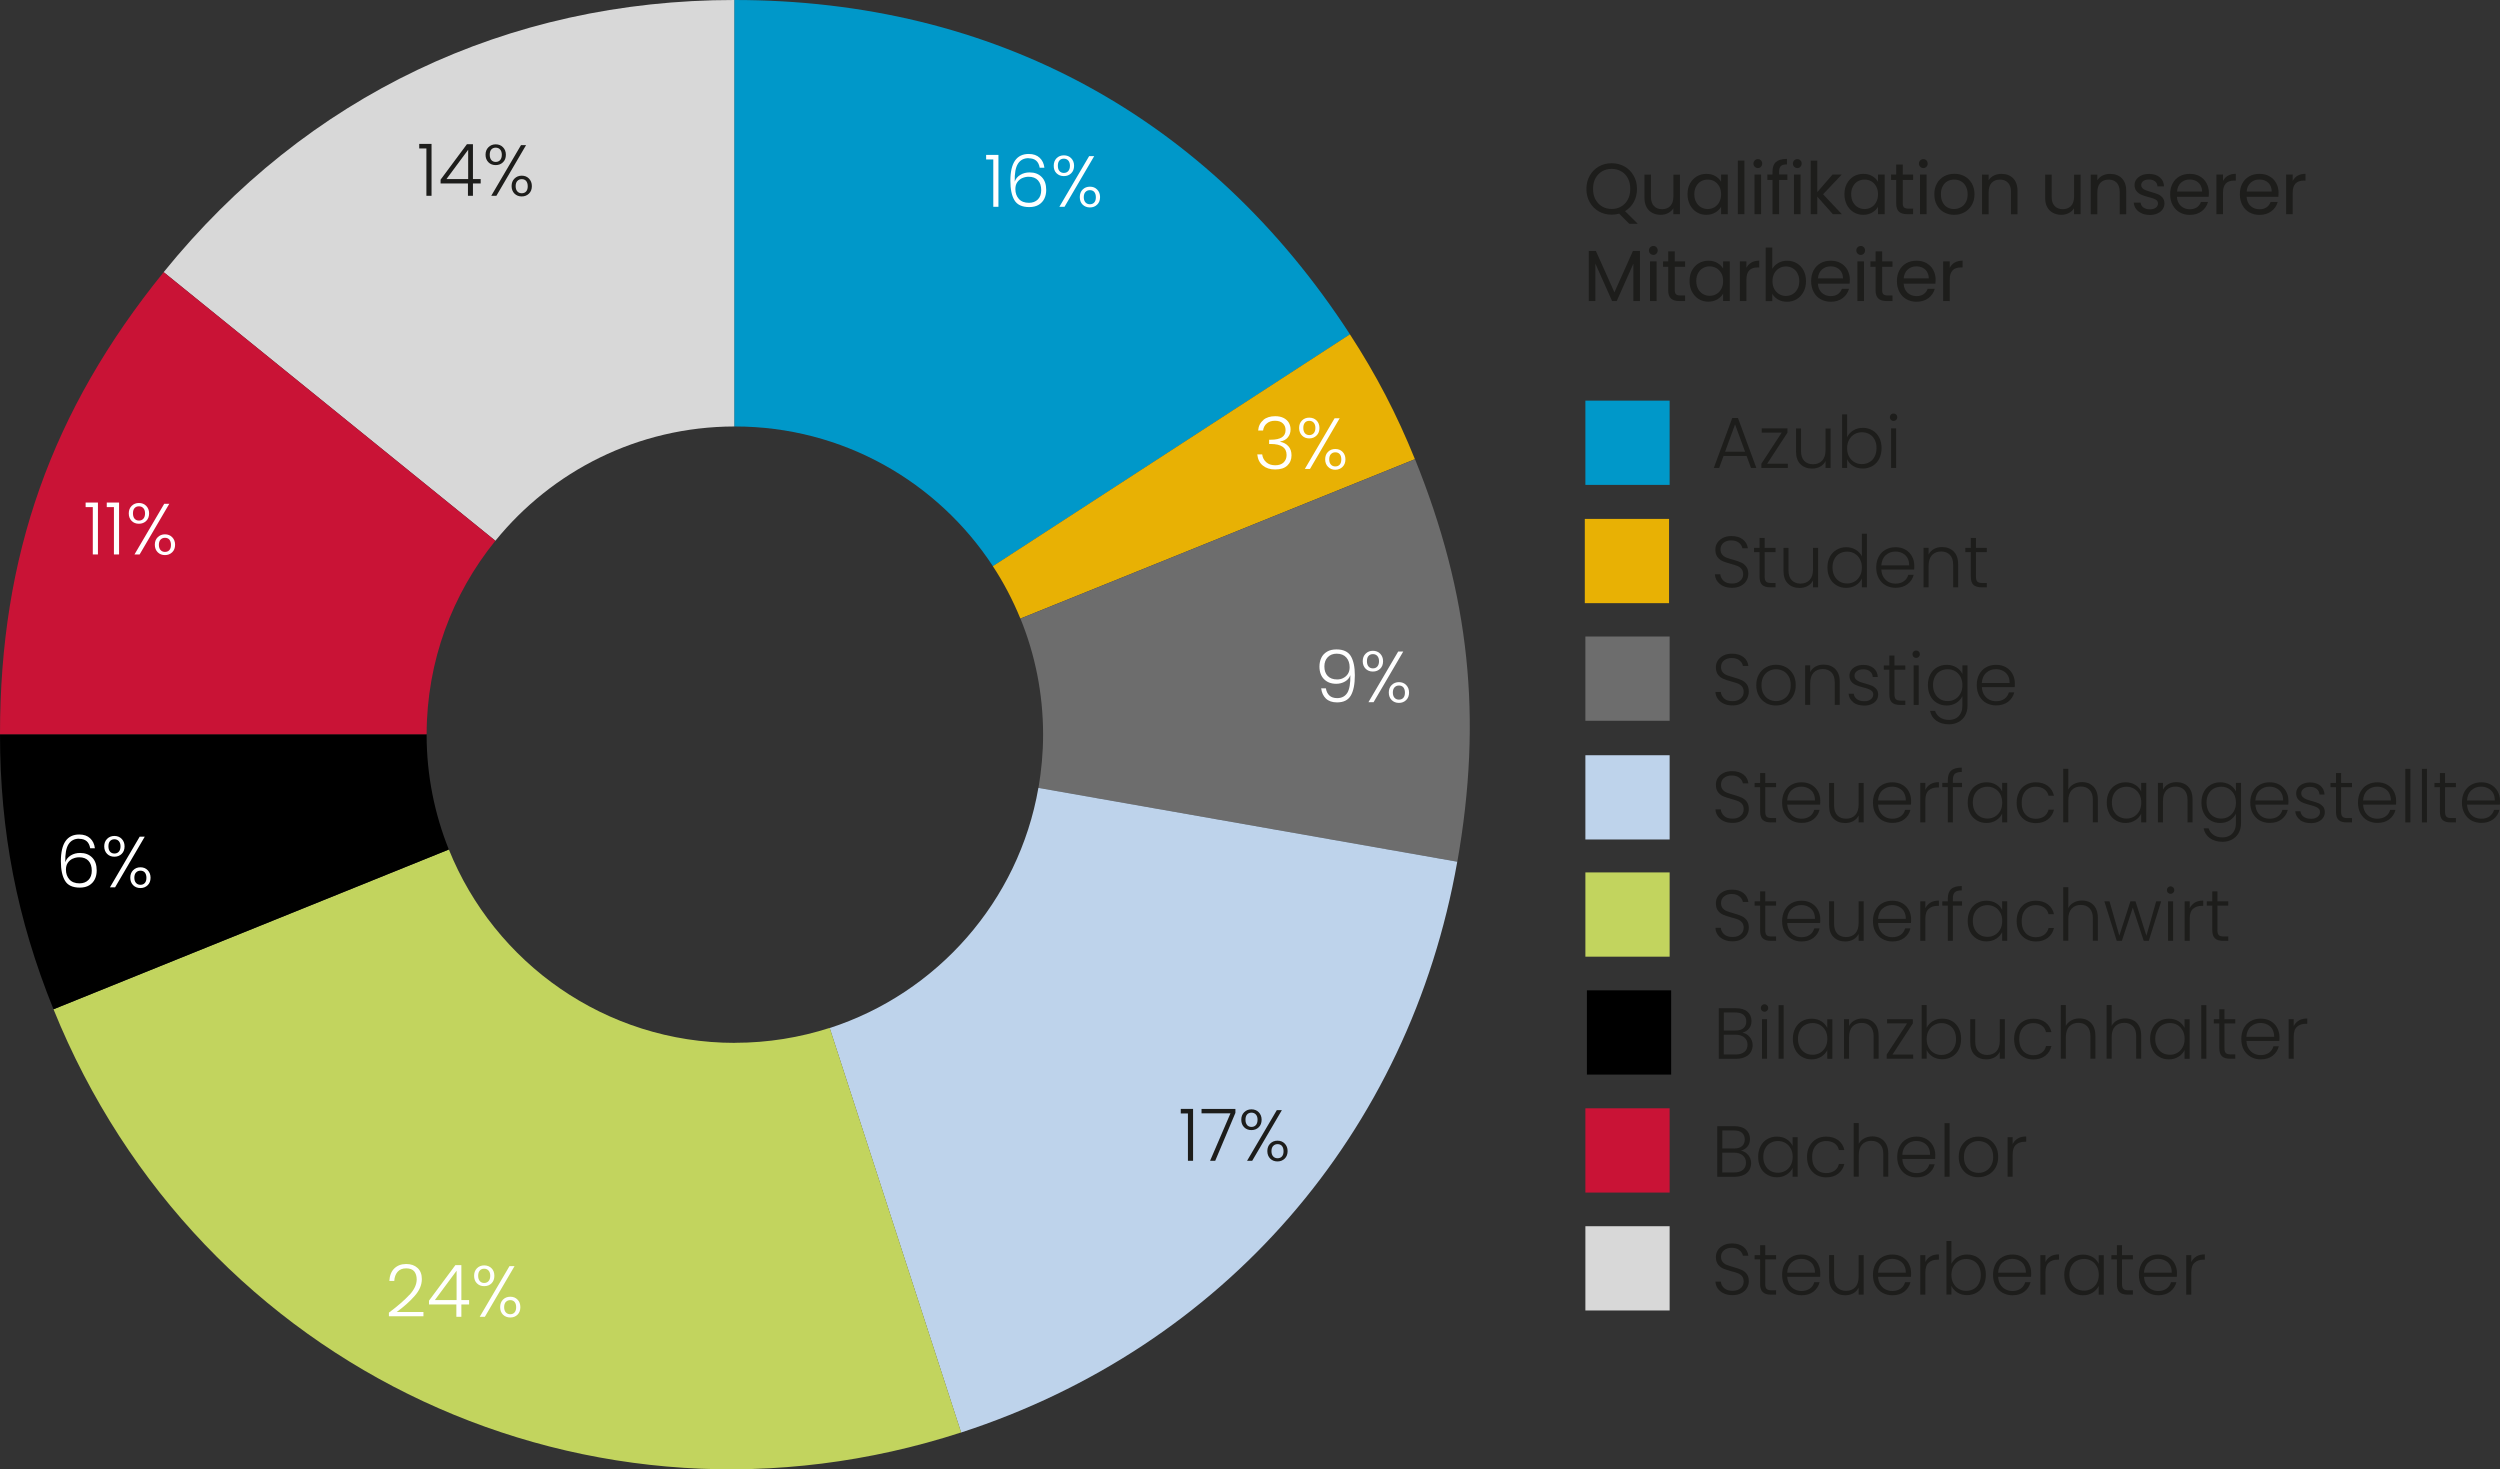 <svg xmlns="http://www.w3.org/2000/svg" id="uuid-a3537888-5b75-458e-ae33-44787e249f44" data-name="Ebene 2" viewBox="0 0 345.39 203"><rect x="0" y="0" width="345.39" height="203" fill="#333333" stroke="none"/><defs><style>      .uuid-3c8722f5-339e-4ecf-a423-b17dc6af29e8 {        fill: #c2d45e;      }      .uuid-3c8722f5-339e-4ecf-a423-b17dc6af29e8, .uuid-d5f72076-00d0-42d4-83cd-47aa80323dff, .uuid-01d74afb-e550-48da-93f3-96d4f49bc9b2, .uuid-8f724c1c-b9b8-4abb-a673-de573a793565, .uuid-a22e4e4d-2965-41f1-8e0a-e677959082b0, .uuid-e81795f5-9fc4-4517-983b-6f587820314a, .uuid-bc7abf3b-440b-4775-9622-7990b24b9a09, .uuid-3f95b410-58b3-4d9a-8fcc-e97843f27f5f, .uuid-e0619030-df0a-4870-9d8c-32279080099d, .uuid-41711de8-b81c-4061-8f5d-fd572e608a0a, .uuid-fa1ec103-4e4e-4096-8475-cd693a554da9 {        stroke-width: 0px;      }      .uuid-d5f72076-00d0-42d4-83cd-47aa80323dff {        fill: none;      }      .uuid-01d74afb-e550-48da-93f3-96d4f49bc9b2 {        fill: #e8b104;      }      .uuid-8f724c1c-b9b8-4abb-a673-de573a793565 {        fill: #6d6d6d;      }      .uuid-a22e4e4d-2965-41f1-8e0a-e677959082b0 {        fill: #1d1d1b;      }      .uuid-e81795f5-9fc4-4517-983b-6f587820314a {        fill: #0098c9;      }      .uuid-bc7abf3b-440b-4775-9622-7990b24b9a09 {        fill: #000;      }      .uuid-3f95b410-58b3-4d9a-8fcc-e97843f27f5f {        fill: #c91336;      }      .uuid-e0619030-df0a-4870-9d8c-32279080099d {        fill: #bed3eb;      }      .uuid-41711de8-b81c-4061-8f5d-fd572e608a0a {        fill: #d8d8d8;      }      .uuid-fa1ec103-4e4e-4096-8475-cd693a554da9 {        fill: #fff;      }    </style></defs><g id="uuid-f9eeb460-03b3-46e9-a077-c5056940abc3" data-name="Ebene 1"><g><path class="uuid-d5f72076-00d0-42d4-83cd-47aa80323dff" d="M101.53,58.92s-.06,0-.09,0c-13.33.03-25.21,6.18-33,15.79-5.92,7.3-9.47,16.6-9.49,26.72,0,.02,0,.04,0,.06,0,5.61,1.1,10.96,3.07,15.86,6.29,15.66,21.61,26.72,39.52,26.72,4.57,0,8.97-.73,13.1-2.06,14.84-4.79,26.12-17.51,28.84-33.18.42-2.39.64-4.84.64-7.35,0-5.68-1.12-11.09-3.13-16.04-1.04-2.54-2.31-4.97-3.8-7.24-7.6-11.62-20.73-19.31-35.65-19.31Z"></path><path class="uuid-e81795f5-9fc4-4517-983b-6f587820314a" d="M101.53,58.92c14.93,0,28.05,7.68,35.65,19.31l49.33-32.03C166.98,16.12,137.29,0,101.44,0v58.92s.06,0,.09,0Z"></path><path class="uuid-41711de8-b81c-4061-8f5d-fd572e608a0a" d="M101.44,58.92V0c-31.37,0-59.09,13.22-78.83,37.6l45.83,37.11c7.79-9.61,19.67-15.76,33-15.79Z"></path><path class="uuid-01d74afb-e550-48da-93f3-96d4f49bc9b2" d="M140.97,85.46l54.51-22.02c-2.52-6.23-5.32-11.61-8.98-17.25l-49.33,32.03c1.49,2.27,2.76,4.69,3.8,7.24Z"></path><path class="uuid-8f724c1c-b9b8-4abb-a673-de573a793565" d="M195.49,63.44l-54.51,22.02c2.02,4.95,3.13,10.36,3.13,16.04,0,2.51-.23,4.96-.64,7.35l57.87,10.2c3.5-19.86,1.71-36.91-5.85-55.61Z"></path><path class="uuid-e0619030-df0a-4870-9d8c-32279080099d" d="M114.62,142.02l18.16,55.89c36.23-11.77,61.93-41.34,68.55-78.86l-57.87-10.2c-2.72,15.66-14,28.38-28.84,33.18Z"></path><path class="uuid-3c8722f5-339e-4ecf-a423-b17dc6af29e8" d="M101.53,144.08c-17.91,0-33.22-11.06-39.52-26.72l-54.62,22.07c20.15,49.86,74.25,75.09,125.4,58.47l-18.16-55.89c-4.13,1.33-8.53,2.06-13.1,2.06Z"></path><path class="uuid-bc7abf3b-440b-4775-9622-7990b24b9a09" d="M58.94,101.5s0-.04,0-.06H0c0,13.45,2.35,25.53,7.39,38l54.62-22.07c-1.97-4.9-3.07-10.26-3.07-15.86Z"></path><path class="uuid-3f95b410-58b3-4d9a-8fcc-e97843f27f5f" d="M68.43,74.71L22.61,37.6C7.09,56.76,0,76.79,0,101.44h58.94c.02-10.13,3.57-19.42,9.49-26.72Z"></path><path class="uuid-fa1ec103-4e4e-4096-8475-cd693a554da9" d="M174.53,58.02c.42-.35.97-.52,1.65-.52.45,0,.83.08,1.15.24s.56.38.73.66c.16.28.24.59.24.93,0,.42-.12.78-.37,1.09-.25.31-.6.5-1.05.57v.05c.47.09.85.3,1.13.62.28.32.42.73.42,1.25,0,.57-.19,1.04-.58,1.41-.38.36-.94.54-1.67.54s-1.26-.18-1.71-.54c-.45-.36-.7-.88-.77-1.54h.68c.06.45.25.81.56,1.08.31.28.73.42,1.24.42s.89-.13,1.17-.4c.27-.27.4-.61.4-1.02,0-1.01-.73-1.52-2.19-1.52h-.22v-.59h.23c1.36,0,2.04-.44,2.04-1.33,0-.39-.13-.7-.38-.93-.25-.24-.61-.36-1.08-.36s-.83.12-1.12.36c-.3.24-.47.57-.53.99h-.68c.05-.61.28-1.08.71-1.43Z"></path><path class="uuid-fa1ec103-4e4e-4096-8475-cd693a554da9" d="M179.88,58.09c.26-.26.6-.39,1-.39s.75.13,1.01.39c.26.26.4.61.4,1.04s-.13.78-.4,1.04c-.26.26-.6.4-1.01.4s-.74-.13-1-.4c-.26-.26-.4-.61-.4-1.04s.13-.77.4-1.04ZM180.28,58.4c-.15.17-.22.41-.22.72s.08.56.22.73c.15.17.35.26.61.26s.46-.09.61-.26.23-.42.23-.73-.08-.55-.23-.72-.36-.26-.61-.26-.46.08-.61.25ZM185.08,57.79l-4.1,7h-.71l4.11-7h.7ZM183.48,62.42c.26-.26.6-.39,1-.39s.74.13,1,.39c.26.26.4.61.4,1.04s-.13.78-.4,1.04c-.26.26-.6.4-1,.4s-.74-.13-1-.4c-.26-.26-.4-.61-.4-1.04s.13-.78.4-1.04ZM183.87,62.74c-.15.17-.23.41-.23.72s.08.55.23.72.36.26.61.26.46-.08.61-.25c.15-.17.22-.41.22-.73s-.08-.55-.22-.72c-.15-.17-.35-.25-.61-.25s-.46.09-.61.26Z"></path><path class="uuid-fa1ec103-4e4e-4096-8475-cd693a554da9" d="M136.24,22.03v-.63h1.7v7.17h-.71v-6.54h-.99Z"></path><path class="uuid-fa1ec103-4e4e-4096-8475-cd693a554da9" d="M142.11,21.85c-.65,0-1.14.25-1.47.76-.33.51-.48,1.34-.45,2.49.13-.4.39-.71.77-.94.38-.23.81-.34,1.29-.34.7,0,1.25.21,1.67.64s.62,1.02.62,1.78c0,.44-.08.84-.25,1.19-.17.36-.43.64-.78.86-.35.21-.79.32-1.31.32-.99,0-1.68-.32-2.05-.95-.38-.63-.56-1.53-.56-2.69,0-2.47.85-3.7,2.54-3.7.64,0,1.14.18,1.51.53s.58.8.65,1.37h-.65c-.15-.87-.65-1.3-1.51-1.3ZM141.23,24.6c-.28.13-.51.32-.69.58-.18.26-.26.57-.26.95,0,.54.16.99.48,1.35.32.36.79.54,1.4.54.51,0,.92-.16,1.23-.47s.46-.74.46-1.28c0-.58-.15-1.03-.45-1.36-.3-.33-.73-.49-1.28-.49-.31,0-.61.06-.89.19Z"></path><path class="uuid-fa1ec103-4e4e-4096-8475-cd693a554da9" d="M145.97,21.86c.26-.26.6-.4,1.01-.4s.75.13,1.01.4c.26.26.4.61.4,1.04s-.13.78-.4,1.04c-.26.26-.6.39-1.01.39s-.74-.13-1.01-.39-.39-.61-.39-1.04.13-.77.39-1.04ZM146.37,22.17c-.15.17-.22.41-.22.73s.07.56.22.73c.15.17.35.26.61.26s.46-.09.61-.26c.15-.17.23-.42.23-.73s-.08-.55-.23-.72c-.15-.17-.36-.26-.61-.26s-.46.08-.61.25ZM151.17,21.57l-4.1,7h-.71l4.11-7h.7ZM149.57,26.19c.26-.26.6-.4,1.01-.4s.74.13,1,.4c.26.26.4.61.4,1.04s-.13.78-.4,1.04c-.26.26-.6.39-1,.39s-.74-.13-1.01-.39c-.26-.26-.39-.61-.39-1.04s.13-.78.39-1.04ZM149.96,26.52c-.15.17-.23.41-.23.72s.08.55.23.72c.15.17.36.26.61.26s.46-.08.61-.25c.15-.17.22-.41.22-.72s-.08-.55-.22-.73c-.15-.17-.35-.25-.61-.25s-.46.09-.61.26Z"></path><path class="uuid-fa1ec103-4e4e-4096-8475-cd693a554da9" d="M56.57,178.9c.67-.73,1-1.45,1-2.14,0-.46-.12-.83-.34-1.11-.23-.28-.61-.42-1.12-.42s-.9.16-1.18.48c-.28.32-.43.74-.46,1.26h-.68c.04-.74.27-1.32.68-1.72.42-.41.96-.62,1.64-.62s1.17.18,1.57.54c.4.36.6.88.6,1.54,0,.81-.33,1.59-1,2.34-.67.76-1.5,1.5-2.48,2.21h3.7v.59h-4.77v-.5c1.23-.92,2.18-1.75,2.85-2.48Z"></path><path class="uuid-fa1ec103-4e4e-4096-8475-cd693a554da9" d="M59.27,180.22v-.53l3.64-4.9h.83v4.82h1.07v.61h-1.07v1.7h-.69v-1.7h-3.78ZM63.08,175.56l-3,4.05h3v-4.05Z"></path><path class="uuid-fa1ec103-4e4e-4096-8475-cd693a554da9" d="M65.89,175.22c.26-.26.6-.4,1-.4s.75.13,1.02.4c.26.26.39.61.39,1.04s-.13.78-.39,1.04c-.26.26-.6.39-1.02.39s-.74-.13-1-.39-.39-.61-.39-1.04.13-.77.39-1.04ZM66.29,175.53c-.15.17-.23.41-.23.73s.08.56.23.73c.15.17.35.26.6.26s.46-.09.61-.26c.15-.17.23-.42.23-.73s-.08-.55-.23-.72c-.15-.17-.36-.26-.61-.26s-.46.08-.6.25ZM71.09,174.92l-4.1,7h-.71l4.11-7h.7ZM69.49,179.55c.26-.26.6-.4,1.01-.4s.74.13,1,.4c.26.26.39.61.39,1.04s-.13.78-.39,1.04c-.26.26-.6.39-1,.39s-.74-.13-1.01-.39c-.26-.26-.39-.61-.39-1.04s.13-.78.39-1.04ZM69.88,179.87c-.15.17-.23.41-.23.72s.08.55.23.72c.15.17.36.26.61.26s.45-.08.6-.25.22-.41.22-.72-.07-.55-.22-.73c-.15-.17-.35-.25-.6-.25s-.46.09-.61.26Z"></path><path class="uuid-fa1ec103-4e4e-4096-8475-cd693a554da9" d="M183.67,96.1c.26.23.62.35,1.07.35.63,0,1.09-.25,1.4-.73.3-.49.44-1.3.42-2.44-.13.37-.37.66-.73.87-.36.21-.76.32-1.22.32-.7,0-1.26-.21-1.68-.63-.42-.42-.64-1-.64-1.75,0-.45.09-.85.26-1.21.17-.36.44-.64.79-.85.35-.21.79-.31,1.3-.31.95,0,1.61.31,1.98.92.37.62.56,1.5.56,2.65,0,1.25-.19,2.18-.56,2.81s-1,.94-1.9.94c-.66,0-1.17-.18-1.54-.53-.37-.36-.58-.83-.65-1.41h.65c.07.43.24.77.5,1ZM185.58,93.67c.26-.13.48-.32.64-.57.16-.25.24-.56.24-.91,0-.55-.15-1-.46-1.35-.31-.35-.75-.53-1.33-.53-.51,0-.92.16-1.23.48-.31.32-.47.75-.47,1.28,0,.56.15,1,.46,1.32.31.32.74.48,1.3.48.31,0,.6-.06.86-.2Z"></path><path class="uuid-fa1ec103-4e4e-4096-8475-cd693a554da9" d="M188.67,90.31c.26-.26.6-.4,1-.4s.75.13,1.01.4.4.61.4,1.04-.13.78-.4,1.04-.6.39-1.01.39-.74-.13-1-.39c-.26-.26-.4-.61-.4-1.04s.13-.77.4-1.04ZM189.07,90.62c-.15.17-.22.41-.22.73s.08.56.22.73c.15.17.35.26.61.26s.46-.09.61-.26c.15-.17.23-.42.23-.73s-.08-.55-.23-.72c-.15-.17-.36-.26-.61-.26s-.46.08-.61.25ZM193.87,90.01l-4.1,7h-.71l4.11-7h.7ZM192.27,94.64c.26-.26.6-.4,1-.4s.74.13,1,.4.4.61.4,1.04-.13.78-.4,1.04-.6.39-1,.39-.74-.13-1-.39-.4-.61-.4-1.04.13-.78.4-1.04ZM192.66,94.96c-.15.17-.23.41-.23.72s.08.55.23.72c.15.17.36.26.61.26s.46-.08.61-.25c.15-.17.22-.41.22-.72s-.08-.55-.22-.73c-.15-.17-.35-.25-.61-.25s-.46.09-.61.26Z"></path><path class="uuid-a22e4e4d-2965-41f1-8e0a-e677959082b0" d="M163.13,153.83v-.63h1.7v7.17h-.71v-6.54h-.99Z"></path><path class="uuid-a22e4e4d-2965-41f1-8e0a-e677959082b0" d="M170.68,153.75l-2.79,6.62h-.71l2.82-6.56h-4v-.6h4.68v.54Z"></path><path class="uuid-a22e4e4d-2965-41f1-8e0a-e677959082b0" d="M171.89,153.66c.26-.26.6-.4,1-.4s.75.13,1.01.4.4.61.4,1.04-.13.78-.4,1.04-.6.39-1.01.39-.74-.13-1-.39c-.26-.26-.4-.61-.4-1.04s.13-.77.4-1.04ZM172.29,153.97c-.15.17-.22.41-.22.73s.08.56.22.73c.15.17.35.26.61.26s.46-.09.61-.26c.15-.17.23-.42.23-.73s-.08-.55-.23-.72c-.15-.17-.36-.26-.61-.26s-.46.08-.61.25ZM177.1,153.37l-4.1,7h-.71l4.11-7h.7ZM175.49,157.99c.26-.26.6-.4,1-.4s.74.13,1,.4.4.61.4,1.04-.13.78-.4,1.04-.6.39-1,.39-.74-.13-1-.39-.4-.61-.4-1.04.13-.78.4-1.04ZM175.89,158.32c-.15.17-.23.41-.23.72s.08.55.23.72c.15.17.36.26.61.26s.46-.08.61-.25c.15-.17.22-.41.22-.72s-.08-.55-.22-.73c-.15-.17-.35-.25-.61-.25s-.46.09-.61.26Z"></path><path class="uuid-fa1ec103-4e4e-4096-8475-cd693a554da9" d="M10.94,115.87c-.65,0-1.14.25-1.47.76-.33.51-.48,1.34-.45,2.49.13-.4.39-.71.76-.94.38-.23.81-.34,1.29-.34.7,0,1.25.21,1.67.64s.62,1.02.62,1.78c0,.44-.08.84-.25,1.19-.17.36-.43.64-.78.86-.35.21-.79.32-1.3.32-.99,0-1.68-.32-2.05-.95-.38-.63-.57-1.53-.57-2.69,0-2.47.85-3.7,2.54-3.7.64,0,1.14.18,1.51.53.37.35.58.8.65,1.37h-.65c-.15-.87-.65-1.3-1.51-1.3ZM10.06,118.62c-.28.13-.51.32-.69.58-.18.26-.26.57-.26.95,0,.54.16.99.48,1.35.32.36.79.54,1.4.54.51,0,.92-.16,1.23-.47s.46-.74.46-1.28c0-.58-.15-1.03-.45-1.36-.3-.33-.73-.49-1.28-.49-.31,0-.61.06-.89.19Z"></path><path class="uuid-fa1ec103-4e4e-4096-8475-cd693a554da9" d="M14.8,115.89c.26-.26.6-.4,1-.4s.75.13,1.01.4.4.61.4,1.04-.13.78-.4,1.04-.6.39-1.01.39-.74-.13-1-.39c-.26-.26-.4-.61-.4-1.04s.13-.77.4-1.04ZM15.2,116.2c-.15.17-.22.41-.22.73s.08.56.22.73c.15.17.35.26.61.26s.46-.09.61-.26c.15-.17.23-.42.23-.73s-.08-.55-.23-.72c-.15-.17-.36-.26-.61-.26s-.46.08-.61.25ZM20,115.59l-4.1,7h-.71l4.11-7h.7ZM18.4,120.22c.26-.26.6-.4,1-.4s.74.13,1,.4.4.61.4,1.04-.13.78-.4,1.04-.6.39-1,.39-.74-.13-1-.39-.4-.61-.4-1.04.13-.78.4-1.04ZM18.79,120.54c-.15.17-.23.41-.23.72s.08.55.23.72c.15.17.36.26.61.26s.46-.08.61-.25c.15-.17.22-.41.22-.72s-.08-.55-.22-.73c-.15-.17-.35-.25-.61-.25s-.46.09-.61.26Z"></path><path class="uuid-fa1ec103-4e4e-4096-8475-cd693a554da9" d="M11.83,70.06v-.63h1.7v7.17h-.71v-6.54h-.99Z"></path><path class="uuid-fa1ec103-4e4e-4096-8475-cd693a554da9" d="M14.75,70.06v-.63h1.7v7.17h-.71v-6.54h-.99Z"></path><path class="uuid-fa1ec103-4e4e-4096-8475-cd693a554da9" d="M18.19,69.89c.26-.26.6-.4,1-.4s.75.13,1.01.4.4.61.4,1.04-.13.78-.4,1.04-.6.39-1.01.39-.74-.13-1-.39c-.26-.26-.4-.61-.4-1.04s.13-.77.4-1.04ZM18.59,70.2c-.15.17-.22.41-.22.73s.08.56.22.73c.15.17.35.26.61.26s.46-.09.61-.26c.15-.17.23-.42.23-.73s-.08-.55-.23-.72c-.15-.17-.36-.26-.61-.26s-.46.08-.61.25ZM23.39,69.6l-4.1,7h-.71l4.11-7h.7ZM21.79,74.22c.26-.26.6-.4,1-.4s.74.13,1,.4.4.61.4,1.04-.13.78-.4,1.04-.6.39-1,.39-.74-.13-1-.39-.4-.61-.4-1.04.13-.78.4-1.04ZM22.18,74.55c-.15.17-.23.41-.23.72s.08.55.23.72c.15.17.36.26.61.26s.46-.08.61-.25c.15-.17.22-.41.22-.72s-.08-.55-.22-.73c-.15-.17-.35-.25-.61-.25s-.46.09-.61.26Z"></path><path class="uuid-a22e4e4d-2965-41f1-8e0a-e677959082b0" d="M57.92,20.51v-.63h1.7v7.17h-.71v-6.54h-.99Z"></path><path class="uuid-a22e4e4d-2965-41f1-8e0a-e677959082b0" d="M60.87,25.35v-.53l3.64-4.9h.83v4.82h1.07v.61h-1.07v1.7h-.69v-1.7h-3.78ZM64.68,20.69l-3,4.05h3v-4.05Z"></path><path class="uuid-a22e4e4d-2965-41f1-8e0a-e677959082b0" d="M67.48,20.34c.26-.26.6-.4,1-.4s.75.13,1.01.4.4.61.4,1.04-.13.78-.4,1.04-.6.39-1.01.39-.74-.13-1-.39c-.26-.26-.4-.61-.4-1.04s.13-.77.4-1.04ZM67.88,20.65c-.15.17-.22.41-.22.73s.08.56.22.73c.15.17.35.26.61.26s.46-.09.61-.26c.15-.17.23-.42.23-.73s-.08-.55-.23-.72c-.15-.17-.36-.26-.61-.26s-.46.08-.61.25ZM72.68,20.05l-4.1,7h-.71l4.11-7h.7ZM71.08,24.67c.26-.26.6-.4,1-.4s.74.13,1,.4.4.61.4,1.04-.13.78-.4,1.04-.6.39-1,.39-.74-.13-1-.39-.4-.61-.4-1.04.13-.78.4-1.04ZM71.47,25c-.15.17-.23.41-.23.72s.08.55.23.72c.15.17.36.26.61.26s.46-.08.61-.25c.15-.17.22-.41.22-.72s-.08-.55-.22-.73c-.15-.17-.35-.25-.61-.25s-.46.09-.61.26Z"></path><rect class="uuid-e81795f5-9fc4-4517-983b-6f587820314a" x="219.03" y="55.35" width="11.64" height="11.64"></rect><rect class="uuid-8f724c1c-b9b8-4abb-a673-de573a793565" x="219.03" y="87.94" width="11.64" height="11.64"></rect><rect class="uuid-e0619030-df0a-4870-9d8c-32279080099d" x="219.03" y="104.34" width="11.64" height="11.64"></rect><path class="uuid-a22e4e4d-2965-41f1-8e0a-e677959082b0" d="M238.15,113.45c-.35-.16-.62-.38-.83-.67-.2-.29-.31-.61-.32-.96h.74c.03.34.18.64.45.9.27.26.66.38,1.17.38.47,0,.85-.12,1.12-.37.28-.24.42-.55.42-.92,0-.3-.08-.54-.23-.73-.15-.18-.34-.32-.57-.41-.23-.09-.54-.19-.94-.3-.47-.13-.84-.25-1.11-.37-.27-.12-.51-.31-.7-.56-.19-.25-.29-.6-.29-1.03,0-.36.09-.68.28-.96.19-.28.45-.5.79-.67s.73-.24,1.17-.24c.65,0,1.17.16,1.57.47s.62.72.68,1.22h-.76c-.05-.29-.2-.54-.47-.76s-.63-.33-1.08-.33c-.42,0-.77.11-1.05.33-.28.22-.42.53-.42.92,0,.29.08.53.23.71s.34.32.58.41.54.19.93.3c.45.13.82.25,1.1.38s.52.31.71.57c.19.25.29.59.29,1.02,0,.33-.09.64-.26.93-.17.29-.43.53-.77.71-.34.18-.75.27-1.22.27s-.87-.08-1.21-.24Z"></path><path class="uuid-a22e4e4d-2965-41f1-8e0a-e677959082b0" d="M243.88,108.75v3.39c0,.33.06.56.19.69s.35.19.67.19h.64v.6h-.75c-.49,0-.86-.12-1.1-.34-.24-.23-.36-.61-.36-1.13v-3.39h-.76v-.59h.76v-1.37h.71v1.37h1.5v.59h-1.5Z"></path><path class="uuid-a22e4e4d-2965-41f1-8e0a-e677959082b0" d="M251.45,111.16h-4.53c.02.41.12.77.3,1.06.18.29.42.51.71.67.29.15.61.22.96.22.45,0,.83-.11,1.15-.33.31-.22.51-.52.61-.89h.74c-.13.53-.42.97-.85,1.3-.44.34-.99.5-1.65.5-.51,0-.97-.12-1.38-.34-.41-.23-.72-.56-.96-.98-.23-.42-.34-.92-.34-1.48s.11-1.06.34-1.49.54-.75.95-.98c.41-.23.87-.34,1.39-.34s.97.11,1.37.34c.39.23.69.53.9.92.21.38.32.81.32,1.28,0,.24,0,.42-.02.55ZM250.51,109.55c-.17-.29-.4-.5-.7-.65-.29-.15-.61-.22-.96-.22-.52,0-.96.17-1.33.5-.37.33-.57.8-.61,1.41h3.84c0-.41-.08-.75-.25-1.04Z"></path><path class="uuid-a22e4e4d-2965-41f1-8e0a-e677959082b0" d="M257.48,108.16v5.46h-.7v-.96c-.16.34-.41.6-.74.78-.33.18-.71.27-1.12.27-.65,0-1.19-.2-1.6-.6s-.62-.99-.62-1.75v-3.19h.69v3.11c0,.59.15,1.05.44,1.36.3.31.7.47,1.22.47s.95-.17,1.26-.5c.31-.33.47-.82.47-1.47v-2.97h.7Z"></path><path class="uuid-a22e4e4d-2965-41f1-8e0a-e677959082b0" d="M264,111.16h-4.53c.02.41.12.77.3,1.06.18.29.42.51.71.67.29.15.61.22.96.22.45,0,.83-.11,1.15-.33.31-.22.51-.52.61-.89h.74c-.13.53-.42.97-.85,1.3-.44.34-.99.5-1.65.5-.51,0-.97-.12-1.38-.34-.41-.23-.72-.56-.96-.98-.23-.42-.34-.92-.34-1.48s.11-1.06.34-1.49.54-.75.95-.98c.41-.23.87-.34,1.39-.34s.97.11,1.37.34c.39.23.69.53.9.92.21.38.32.81.32,1.28,0,.24,0,.42-.02.55ZM263.06,109.55c-.17-.29-.4-.5-.7-.65-.29-.15-.61-.22-.96-.22-.52,0-.96.17-1.33.5-.37.33-.57.8-.61,1.41h3.84c0-.41-.08-.75-.25-1.04Z"></path><path class="uuid-a22e4e4d-2965-41f1-8e0a-e677959082b0" d="M266.7,108.34c.32-.19.71-.28,1.17-.28v.73h-.19c-.51,0-.91.14-1.22.41s-.46.73-.46,1.37v3.05h-.7v-5.46h.7v.97c.15-.34.39-.6.71-.79Z"></path><path class="uuid-a22e4e4d-2965-41f1-8e0a-e677959082b0" d="M271.07,108.75h-1.27v4.87h-.7v-4.87h-.76v-.59h.76v-.38c0-.59.15-1.03.46-1.31.3-.28.79-.42,1.47-.42v.6c-.45,0-.77.09-.96.26-.18.17-.27.46-.27.87v.38h1.27v.59Z"></path><path class="uuid-a22e4e4d-2965-41f1-8e0a-e677959082b0" d="M272.18,109.41c.22-.42.53-.75.93-.98.4-.23.84-.35,1.34-.35s.97.12,1.35.36c.38.24.65.55.81.92v-1.2h.7v5.46h-.7v-1.21c-.17.37-.45.68-.83.92-.38.24-.82.37-1.34.37-.49,0-.94-.12-1.33-.35s-.71-.56-.93-.99c-.22-.43-.33-.92-.33-1.48s.11-1.05.33-1.47ZM276.35,109.73c-.18-.33-.42-.59-.74-.77-.31-.18-.65-.27-1.02-.27s-.73.09-1.04.26c-.31.17-.55.42-.73.75s-.26.72-.26,1.17.09.84.26,1.18c.18.34.42.59.73.77.31.18.65.27,1.04.27s.71-.09,1.02-.27c.31-.18.55-.44.74-.77.18-.33.27-.72.27-1.16s-.09-.83-.27-1.16Z"></path><path class="uuid-a22e4e4d-2965-41f1-8e0a-e677959082b0" d="M278.94,109.41c.23-.42.54-.75.94-.98.4-.23.86-.35,1.37-.35.67,0,1.23.17,1.67.5.44.33.72.79.85,1.36h-.75c-.09-.39-.29-.7-.61-.92-.31-.22-.7-.33-1.16-.33-.37,0-.7.08-.99.25-.29.17-.53.42-.7.75-.17.33-.25.73-.25,1.21s.08.89.25,1.22.4.58.7.75c.29.17.62.25.99.25.46,0,.85-.11,1.16-.33.31-.22.51-.54.61-.93h.75c-.13.56-.41,1.01-.85,1.35-.44.34-.99.51-1.66.51-.51,0-.97-.12-1.37-.34-.4-.23-.71-.56-.94-.98-.23-.42-.34-.92-.34-1.48s.11-1.06.34-1.49Z"></path><path class="uuid-a22e4e4d-2965-41f1-8e0a-e677959082b0" d="M288.76,108.32c.33.17.59.44.78.79.19.36.29.79.29,1.3v3.2h-.69v-3.12c0-.59-.15-1.05-.45-1.36s-.7-.47-1.21-.47-.95.17-1.26.5c-.31.33-.47.82-.47,1.47v2.98h-.7v-7.4h.7v2.87c.17-.33.43-.58.77-.76.34-.18.71-.27,1.13-.27s.79.09,1.12.26Z"></path><path class="uuid-a22e4e4d-2965-41f1-8e0a-e677959082b0" d="M291.39,109.41c.22-.42.53-.75.93-.98.4-.23.84-.35,1.34-.35s.97.12,1.35.36c.38.24.65.55.81.92v-1.2h.7v5.46h-.7v-1.21c-.17.37-.45.68-.83.92-.38.24-.82.37-1.34.37-.49,0-.94-.12-1.33-.35s-.71-.56-.93-.99c-.22-.43-.33-.92-.33-1.48s.11-1.05.33-1.47ZM295.56,109.73c-.18-.33-.42-.59-.74-.77-.31-.18-.65-.27-1.02-.27s-.73.09-1.04.26c-.31.17-.55.42-.73.75s-.26.72-.26,1.17.09.84.26,1.18c.18.34.42.59.73.77.31.18.65.27,1.04.27s.71-.09,1.02-.27c.31-.18.55-.44.74-.77.18-.33.27-.72.27-1.16s-.09-.83-.27-1.16Z"></path><path class="uuid-a22e4e4d-2965-41f1-8e0a-e677959082b0" d="M302.29,108.67c.41.4.62.99.62,1.75v3.2h-.69v-3.12c0-.59-.15-1.05-.45-1.36s-.7-.47-1.21-.47-.95.17-1.26.5c-.31.33-.47.82-.47,1.47v2.98h-.7v-5.46h.7v.93c.17-.33.42-.59.75-.77.33-.18.7-.26,1.11-.26.65,0,1.19.2,1.6.6Z"></path><path class="uuid-a22e4e4d-2965-41f1-8e0a-e677959082b0" d="M308.09,108.44c.38.24.65.54.82.91v-1.19h.7v5.6c0,.5-.11.94-.33,1.33-.22.39-.52.68-.9.89-.39.21-.83.32-1.32.32-.7,0-1.28-.17-1.75-.5-.46-.33-.75-.79-.87-1.36h.69c.12.38.35.68.68.91s.75.34,1.24.34c.35,0,.67-.08.95-.22.28-.15.5-.37.66-.67.16-.29.24-.64.24-1.04v-1.35c-.17.37-.45.68-.83.92-.38.24-.82.37-1.33.37s-.95-.12-1.34-.35-.71-.56-.93-.99c-.22-.43-.33-.92-.33-1.48s.11-1.05.33-1.47c.22-.42.53-.75.93-.98.4-.23.84-.35,1.34-.35s.96.12,1.34.36ZM308.64,109.73c-.18-.33-.42-.59-.74-.77-.31-.18-.65-.27-1.02-.27s-.73.09-1.04.26c-.31.17-.55.42-.73.75s-.26.72-.26,1.17.09.84.26,1.18c.18.34.42.59.73.77.31.18.65.27,1.04.27s.71-.09,1.02-.27c.31-.18.55-.44.74-.77.18-.33.27-.72.27-1.16s-.09-.83-.27-1.16Z"></path><path class="uuid-a22e4e4d-2965-41f1-8e0a-e677959082b0" d="M316.13,111.16h-4.53c.02.41.12.77.3,1.06.18.29.42.51.71.67.29.15.61.22.96.22.45,0,.83-.11,1.15-.33.31-.22.51-.52.61-.89h.74c-.13.53-.42.97-.85,1.3-.44.34-.99.5-1.65.5-.51,0-.97-.12-1.38-.34-.41-.23-.72-.56-.96-.98-.23-.42-.34-.92-.34-1.48s.11-1.06.34-1.49.54-.75.95-.98c.41-.23.87-.34,1.39-.34s.97.11,1.37.34c.39.23.69.53.9.92.21.38.32.81.32,1.28,0,.24,0,.42-.02.55ZM315.19,109.55c-.17-.29-.4-.5-.7-.65-.29-.15-.61-.22-.96-.22-.52,0-.96.17-1.33.5-.37.33-.57.8-.61,1.41h3.84c0-.41-.08-.75-.25-1.04Z"></path><path class="uuid-a22e4e4d-2965-41f1-8e0a-e677959082b0" d="M317.77,113.27c-.4-.29-.62-.69-.67-1.19h.72c.03.31.18.56.43.75.26.19.6.29,1.04.29.38,0,.68-.09.9-.27.22-.18.33-.4.33-.67,0-.19-.06-.34-.18-.46-.12-.12-.27-.21-.46-.28-.18-.07-.43-.15-.75-.23-.41-.11-.74-.21-.99-.32-.25-.11-.47-.26-.65-.47s-.26-.49-.26-.84c0-.27.08-.51.24-.74.16-.23.39-.41.68-.54.29-.13.63-.2,1-.2.59,0,1.06.15,1.42.45s.55.71.58,1.22h-.7c-.02-.32-.14-.58-.38-.77-.23-.2-.54-.29-.95-.29-.35,0-.64.08-.86.25-.22.17-.33.37-.33.62,0,.21.06.39.2.52.13.14.29.24.48.32.19.08.45.16.78.25.39.11.71.21.94.31.23.1.43.25.6.44.17.19.25.45.26.77,0,.29-.08.56-.24.79-.16.23-.38.41-.67.54-.29.13-.62.2-.99.2-.63,0-1.14-.14-1.54-.43Z"></path><path class="uuid-a22e4e4d-2965-41f1-8e0a-e677959082b0" d="M323.44,108.75v3.39c0,.33.06.56.19.69s.35.19.67.19h.64v.6h-.75c-.49,0-.86-.12-1.1-.34-.24-.23-.36-.61-.36-1.13v-3.39h-.76v-.59h.76v-1.37h.71v1.37h1.5v.59h-1.5Z"></path><path class="uuid-a22e4e4d-2965-41f1-8e0a-e677959082b0" d="M331.01,111.16h-4.53c.02.41.12.77.3,1.06.18.29.42.51.71.67.29.15.61.22.96.22.45,0,.83-.11,1.15-.33.31-.22.51-.52.61-.89h.74c-.13.53-.42.97-.85,1.3-.44.34-.99.5-1.65.5-.51,0-.97-.12-1.38-.34-.41-.23-.72-.56-.96-.98-.23-.42-.34-.92-.34-1.48s.11-1.06.34-1.49.54-.75.95-.98c.41-.23.87-.34,1.39-.34s.97.11,1.37.34c.39.23.69.53.9.92.21.38.32.81.32,1.28,0,.24,0,.42-.02.55ZM330.07,109.55c-.17-.29-.4-.5-.7-.65-.29-.15-.61-.22-.96-.22-.52,0-.96.17-1.33.5-.37.33-.57.8-.61,1.41h3.84c0-.41-.08-.75-.25-1.04Z"></path><path class="uuid-a22e4e4d-2965-41f1-8e0a-e677959082b0" d="M333.01,106.22v7.4h-.7v-7.4h.7Z"></path><path class="uuid-a22e4e4d-2965-41f1-8e0a-e677959082b0" d="M335.3,106.22v7.4h-.7v-7.4h.7Z"></path><path class="uuid-a22e4e4d-2965-41f1-8e0a-e677959082b0" d="M337.8,108.75v3.39c0,.33.06.56.19.69.13.13.35.19.67.19h.64v.6h-.75c-.49,0-.86-.12-1.1-.34-.24-.23-.36-.61-.36-1.13v-3.39h-.76v-.59h.76v-1.37h.71v1.37h1.5v.59h-1.5Z"></path><path class="uuid-a22e4e4d-2965-41f1-8e0a-e677959082b0" d="M345.37,111.16h-4.53c.02.41.12.77.3,1.06.18.29.42.51.71.67.29.15.61.22.96.22.45,0,.83-.11,1.14-.33.31-.22.51-.52.62-.89h.74c-.13.53-.42.97-.86,1.3s-.99.5-1.64.5c-.51,0-.97-.12-1.38-.34-.41-.23-.72-.56-.95-.98-.23-.42-.35-.92-.35-1.48s.11-1.06.34-1.49.54-.75.95-.98c.41-.23.87-.34,1.39-.34s.97.11,1.36.34c.39.23.69.53.9.92.21.38.32.81.32,1.28,0,.24,0,.42-.02.55ZM344.43,109.55c-.17-.29-.4-.5-.7-.65-.29-.15-.61-.22-.96-.22-.52,0-.96.17-1.33.5-.37.33-.57.8-.61,1.41h3.84c0-.41-.07-.75-.24-1.04Z"></path><path class="uuid-a22e4e4d-2965-41f1-8e0a-e677959082b0" d="M238.15,97.22c-.35-.16-.62-.38-.83-.67-.2-.29-.31-.61-.32-.96h.74c.03.34.18.64.45.9.27.26.66.38,1.17.38.47,0,.85-.12,1.12-.37.28-.24.42-.55.42-.92,0-.3-.08-.54-.23-.73-.15-.18-.34-.32-.57-.41-.23-.09-.54-.19-.94-.3-.47-.13-.84-.25-1.11-.37-.27-.12-.51-.31-.7-.56-.19-.25-.29-.6-.29-1.03,0-.36.09-.68.28-.96.19-.28.45-.5.79-.67s.73-.24,1.17-.24c.65,0,1.17.16,1.57.47s.62.72.68,1.22h-.76c-.05-.29-.2-.54-.47-.76s-.63-.33-1.08-.33c-.42,0-.77.11-1.05.33-.28.22-.42.53-.42.92,0,.29.08.53.23.71s.34.32.58.41.54.19.93.3c.45.13.82.25,1.1.38s.52.31.71.57c.19.25.29.59.29,1.02,0,.33-.09.64-.26.93-.17.29-.43.53-.77.71-.34.18-.75.27-1.22.27s-.87-.08-1.21-.24Z"></path><path class="uuid-a22e4e4d-2965-41f1-8e0a-e677959082b0" d="M243.97,97.12c-.41-.23-.73-.56-.97-.98-.24-.42-.36-.92-.36-1.48s.12-1.06.36-1.49c.24-.42.57-.75.98-.98.41-.23.88-.35,1.39-.35s.98.12,1.39.35c.42.23.74.56.98.98.24.42.35.92.35,1.49s-.12,1.05-.36,1.48c-.24.43-.57.75-.99.99-.42.23-.89.34-1.4.34s-.97-.12-1.38-.34ZM246.36,96.61c.31-.16.56-.41.75-.74.19-.33.29-.74.29-1.21s-.09-.89-.28-1.21c-.19-.33-.43-.58-.74-.74-.31-.16-.64-.25-1-.25s-.69.08-1,.25c-.31.16-.55.41-.74.74-.18.33-.28.73-.28,1.21s.09.88.28,1.21.43.58.73.74c.3.16.64.25,1,.25s.69-.08,1-.25Z"></path><path class="uuid-a22e4e4d-2965-41f1-8e0a-e677959082b0" d="M253.55,92.43c.41.4.62.99.62,1.75v3.2h-.69v-3.12c0-.59-.15-1.05-.45-1.36-.3-.31-.7-.47-1.21-.47s-.95.17-1.26.5c-.31.33-.47.82-.47,1.47v2.98h-.7v-5.46h.7v.93c.17-.33.42-.59.75-.77.33-.18.7-.26,1.11-.26.65,0,1.19.2,1.6.6Z"></path><path class="uuid-a22e4e4d-2965-41f1-8e0a-e677959082b0" d="M256.06,97.03c-.4-.29-.62-.69-.67-1.19h.72c.03.31.18.56.43.75.26.19.6.29,1.04.29.38,0,.68-.09.89-.27.22-.18.33-.4.33-.67,0-.19-.06-.34-.18-.46-.12-.12-.27-.21-.46-.28-.18-.07-.43-.15-.75-.23-.41-.11-.74-.21-.99-.32-.25-.11-.47-.26-.64-.47s-.27-.49-.27-.84c0-.27.08-.51.24-.74s.39-.41.68-.54c.29-.13.63-.2,1-.2.59,0,1.06.15,1.42.45.36.3.55.71.58,1.22h-.7c-.02-.32-.15-.58-.38-.77-.23-.2-.54-.29-.95-.29-.35,0-.64.08-.86.25-.22.17-.33.37-.33.62,0,.21.07.39.2.52s.29.24.49.32c.19.08.45.16.78.25.39.11.71.21.94.31.23.1.43.25.6.44.17.19.25.45.26.77,0,.29-.08.56-.24.79-.16.23-.38.41-.67.54-.29.13-.62.2-.99.2-.63,0-1.14-.14-1.54-.43Z"></path><path class="uuid-a22e4e4d-2965-41f1-8e0a-e677959082b0" d="M261.73,92.52v3.39c0,.33.06.56.19.69.13.13.35.19.67.19h.64v.6h-.75c-.49,0-.86-.12-1.1-.34-.24-.23-.36-.61-.36-1.13v-3.39h-.76v-.59h.76v-1.37h.71v1.37h1.5v.59h-1.5Z"></path><path class="uuid-a22e4e4d-2965-41f1-8e0a-e677959082b0" d="M264.37,90.75c-.1-.1-.15-.22-.15-.37s.05-.27.15-.37c.1-.1.22-.14.36-.14s.26.05.36.14.15.22.15.37-.05.27-.15.37c-.1.1-.22.15-.36.15s-.26-.05-.36-.15ZM265.08,91.93v5.46h-.7v-5.46h.7Z"></path><path class="uuid-a22e4e4d-2965-41f1-8e0a-e677959082b0" d="M270.3,92.21c.38.24.65.54.82.91v-1.19h.7v5.6c0,.5-.11.94-.33,1.33-.22.39-.52.68-.91.89s-.83.32-1.32.32c-.7,0-1.28-.17-1.75-.5-.46-.33-.75-.79-.86-1.36h.69c.12.38.35.68.69.91.34.23.75.34,1.23.34.35,0,.67-.08.95-.22.28-.15.5-.37.66-.67.16-.29.24-.64.24-1.04v-1.35c-.17.37-.45.68-.83.92-.38.24-.82.37-1.33.37s-.95-.12-1.34-.35c-.4-.23-.71-.56-.93-.99-.22-.43-.33-.92-.33-1.48s.11-1.05.33-1.47c.22-.42.53-.75.93-.98.4-.23.84-.35,1.34-.35s.96.12,1.34.36ZM270.85,93.5c-.18-.33-.42-.59-.73-.77-.31-.18-.65-.27-1.03-.27s-.73.09-1.04.26c-.31.17-.55.42-.72.75-.18.33-.27.72-.27,1.17s.09.84.27,1.18c.18.34.42.59.72.77s.65.27,1.04.27.71-.09,1.03-.27c.31-.18.55-.44.73-.77.18-.33.27-.72.27-1.16s-.09-.83-.27-1.16Z"></path><path class="uuid-a22e4e4d-2965-41f1-8e0a-e677959082b0" d="M278.34,94.93h-4.53c.02.41.12.77.3,1.06.18.29.42.51.71.67.29.15.61.22.96.22.45,0,.83-.11,1.14-.33.31-.22.51-.52.62-.89h.74c-.13.53-.42.97-.86,1.3s-.99.5-1.64.5c-.51,0-.97-.12-1.38-.34-.41-.23-.72-.56-.95-.98-.23-.42-.35-.92-.35-1.48s.11-1.06.34-1.49.54-.75.95-.98c.41-.23.87-.34,1.39-.34s.97.11,1.36.34c.39.23.69.53.9.92.21.38.32.81.32,1.28,0,.24,0,.42-.02.55ZM277.4,93.32c-.17-.29-.4-.5-.7-.65-.29-.15-.61-.22-.96-.22-.52,0-.96.17-1.33.5-.37.33-.57.8-.61,1.41h3.84c0-.41-.07-.75-.24-1.04Z"></path><rect class="uuid-3f95b410-58b3-4d9a-8fcc-e97843f27f5f" x="219.03" y="153.12" width="11.64" height="11.64"></rect><path class="uuid-a22e4e4d-2965-41f1-8e0a-e677959082b0" d="M241.52,159.56c.27.33.41.71.41,1.14,0,.35-.09.67-.26.96s-.44.51-.78.67-.75.25-1.22.25h-2.42v-6.99h2.35c.71,0,1.25.16,1.62.49.37.33.55.75.55,1.27,0,.43-.12.79-.35,1.06-.23.27-.53.46-.9.56.39.07.73.27,1,.6ZM237.95,158.67h1.63c.47,0,.84-.11,1.09-.33s.38-.53.38-.92-.13-.69-.38-.91-.63-.33-1.12-.33h-1.6v2.5ZM240.8,161.62c.28-.24.42-.57.42-.99s-.15-.75-.44-1c-.3-.25-.7-.38-1.2-.38h-1.64v2.73h1.67c.51,0,.9-.12,1.18-.36Z"></path><path class="uuid-a22e4e4d-2965-41f1-8e0a-e677959082b0" d="M243.23,158.35c.22-.42.53-.75.93-.98.4-.23.84-.34,1.34-.34s.97.12,1.34.36c.38.24.65.55.82.92v-1.2h.7v5.46h-.7v-1.21c-.17.37-.45.68-.83.92s-.83.37-1.34.37-.94-.12-1.33-.35c-.4-.23-.71-.56-.93-.99-.22-.43-.33-.92-.33-1.48s.11-1.05.33-1.47ZM247.4,158.68c-.18-.33-.42-.59-.73-.77-.31-.18-.65-.27-1.03-.27s-.73.09-1.04.26c-.31.17-.55.42-.72.75-.18.33-.27.72-.27,1.17s.09.84.27,1.17c.18.34.42.59.72.77s.65.26,1.04.26.71-.09,1.03-.27c.31-.18.55-.44.73-.77.18-.33.27-.72.27-1.16s-.09-.83-.27-1.16Z"></path><path class="uuid-a22e4e4d-2965-41f1-8e0a-e677959082b0" d="M249.99,158.35c.23-.42.54-.75.94-.98.4-.23.86-.34,1.37-.34.67,0,1.23.17,1.67.5s.72.79.84,1.36h-.75c-.09-.39-.29-.7-.6-.92-.31-.22-.7-.33-1.16-.33-.37,0-.7.08-.99.25-.29.17-.52.42-.7.75-.17.33-.25.74-.25,1.21s.08.89.25,1.22c.17.33.4.58.7.75.29.17.62.25.99.25.46,0,.84-.11,1.16-.34.31-.22.51-.53.6-.93h.75c-.13.56-.41,1.01-.85,1.35-.44.34-.99.51-1.66.51-.51,0-.97-.12-1.37-.35-.4-.23-.71-.56-.94-.98-.23-.42-.34-.92-.34-1.49s.11-1.06.34-1.48Z"></path><path class="uuid-a22e4e4d-2965-41f1-8e0a-e677959082b0" d="M259.81,157.27c.33.17.59.44.78.79.19.36.29.79.29,1.3v3.2h-.69v-3.12c0-.59-.15-1.05-.45-1.36-.3-.31-.7-.47-1.21-.47s-.95.17-1.26.5-.47.82-.47,1.47v2.98h-.7v-7.4h.7v2.87c.17-.33.43-.58.76-.76.34-.18.71-.27,1.13-.27s.79.09,1.12.26Z"></path><path class="uuid-a22e4e4d-2965-41f1-8e0a-e677959082b0" d="M267.35,160.11h-4.53c.02.41.12.77.3,1.06.18.29.42.52.71.67.29.15.61.23.96.23.45,0,.83-.11,1.14-.33.31-.22.51-.52.62-.89h.74c-.13.53-.42.97-.86,1.31-.44.34-.99.5-1.64.5-.51,0-.97-.12-1.38-.35-.41-.23-.72-.56-.95-.98-.23-.42-.35-.92-.35-1.49s.11-1.06.34-1.49c.23-.43.54-.75.95-.98.41-.23.87-.34,1.39-.34s.97.11,1.36.34c.39.23.69.53.9.92s.32.81.32,1.28c0,.24,0,.42-.02.55ZM266.41,158.5c-.17-.29-.4-.5-.7-.65-.29-.15-.61-.22-.96-.22-.52,0-.96.17-1.33.5-.37.33-.57.8-.61,1.41h3.84c0-.41-.07-.75-.24-1.04Z"></path><path class="uuid-a22e4e4d-2965-41f1-8e0a-e677959082b0" d="M269.35,155.17v7.4h-.7v-7.4h.7Z"></path><path class="uuid-a22e4e4d-2965-41f1-8e0a-e677959082b0" d="M271.94,162.3c-.41-.23-.73-.56-.97-.98-.24-.42-.36-.92-.36-1.49s.12-1.06.36-1.48c.24-.42.57-.75.98-.98.41-.23.88-.34,1.39-.34s.98.12,1.39.34c.42.23.74.56.98.98.24.42.35.92.35,1.48s-.12,1.05-.36,1.48c-.24.43-.57.75-.99.98-.42.23-.89.35-1.4.35s-.97-.12-1.38-.35ZM274.33,161.79c.31-.16.56-.41.75-.74.19-.33.29-.73.29-1.21s-.09-.88-.28-1.21-.43-.58-.74-.74c-.31-.16-.64-.25-1-.25s-.69.08-1,.25c-.31.16-.55.41-.74.74s-.28.74-.28,1.21.09.88.28,1.21.43.58.73.74c.3.16.64.25,1,.25s.69-.08,1-.25Z"></path><path class="uuid-a22e4e4d-2965-41f1-8e0a-e677959082b0" d="M278.76,157.29c.32-.19.71-.28,1.17-.28v.73h-.19c-.51,0-.91.14-1.22.41s-.46.73-.46,1.37v3.05h-.7v-5.46h.7v.97c.15-.34.39-.6.71-.79Z"></path><path class="uuid-a22e4e4d-2965-41f1-8e0a-e677959082b0" d="M225.09,30.91l-1.39-1.39c-.34.09-.69.14-1.04.14-.65,0-1.24-.15-1.77-.45-.53-.3-.96-.73-1.26-1.27-.31-.54-.46-1.16-.46-1.83s.15-1.29.46-1.84c.31-.54.73-.97,1.26-1.27.53-.3,1.12-.45,1.77-.45s1.25.15,1.78.45c.53.3.95.73,1.26,1.27.31.54.46,1.15.46,1.84s-.15,1.27-.44,1.8-.7.95-1.21,1.26l1.76,1.75h-1.18ZM220.43,27.56c.22.42.53.74.92.97s.83.34,1.32.34.92-.11,1.31-.34.7-.55.92-.97.33-.91.33-1.46-.11-1.05-.33-1.47c-.22-.42-.53-.74-.92-.96s-.83-.34-1.32-.34-.93.11-1.32.34-.69.55-.92.96c-.22.42-.33.91-.33,1.47s.11,1.04.33,1.46Z"></path><path class="uuid-a22e4e4d-2965-41f1-8e0a-e677959082b0" d="M232.09,24.11v5.48h-.91v-.81c-.17.28-.42.5-.72.66-.31.16-.65.24-1.03.24-.43,0-.81-.09-1.15-.27-.34-.18-.61-.44-.8-.79s-.29-.78-.29-1.29v-3.21h.9v3.09c0,.54.14.96.41,1.25s.65.44,1.12.44.87-.15,1.15-.45.42-.74.42-1.31v-3.01h.91Z"></path><path class="uuid-a22e4e4d-2965-41f1-8e0a-e677959082b0" d="M233.48,25.36c.23-.42.54-.75.94-.99.4-.23.84-.35,1.32-.35s.9.1,1.25.31c.35.21.62.47.79.78v-1h.92v5.48h-.92v-1.02c-.18.32-.45.58-.8.79s-.77.32-1.25.32-.93-.12-1.32-.36c-.39-.24-.7-.58-.93-1.01s-.34-.93-.34-1.48.11-1.05.34-1.48ZM237.53,25.76c-.17-.31-.39-.54-.67-.71-.28-.16-.59-.24-.93-.24s-.65.08-.93.24c-.28.16-.5.39-.67.7-.17.31-.25.67-.25,1.08s.08.78.25,1.09c.17.31.39.55.67.71.28.16.59.25.93.25s.65-.08.93-.25.51-.4.67-.71c.17-.31.25-.67.25-1.08s-.08-.77-.25-1.08Z"></path><path class="uuid-a22e4e4d-2965-41f1-8e0a-e677959082b0" d="M241,22.19v7.4h-.91v-7.4h.91Z"></path><path class="uuid-a22e4e4d-2965-41f1-8e0a-e677959082b0" d="M242.43,23.04c-.12-.12-.18-.27-.18-.44s.06-.32.18-.44c.12-.12.27-.18.44-.18s.31.06.42.18c.12.12.17.27.17.44s-.06.32-.17.44c-.12.12-.26.18-.42.18s-.32-.06-.44-.18ZM243.31,24.11v5.48h-.91v-5.48h.91Z"></path><path class="uuid-a22e4e4d-2965-41f1-8e0a-e677959082b0" d="M246.94,24.86h-1.15v4.73h-.91v-4.73h-.71v-.75h.71v-.39c0-.61.16-1.06.48-1.34.32-.28.83-.43,1.52-.43v.76c-.4,0-.68.08-.84.23s-.25.42-.25.77v.39h1.15v.75Z"></path><path class="uuid-a22e4e4d-2965-41f1-8e0a-e677959082b0" d="M247.88,23.04c-.12-.12-.18-.27-.18-.44s.06-.32.18-.44c.12-.12.27-.18.44-.18s.31.06.42.18c.12.12.17.27.17.44s-.06.32-.17.44c-.12.12-.26.18-.42.18s-.32-.06-.44-.18ZM248.76,24.11v5.48h-.91v-5.48h.91Z"></path><path class="uuid-a22e4e4d-2965-41f1-8e0a-e677959082b0" d="M253.22,29.59l-2.15-2.42v2.42h-.91v-7.4h.91v4.35l2.11-2.43h1.27l-2.58,2.73,2.59,2.75h-1.24Z"></path><path class="uuid-a22e4e4d-2965-41f1-8e0a-e677959082b0" d="M255.16,25.36c.23-.42.54-.75.93-.99.4-.23.84-.35,1.33-.35s.9.1,1.25.31c.35.21.62.47.79.78v-1h.92v5.48h-.92v-1.02c-.18.32-.45.58-.8.79-.36.21-.77.32-1.25.32s-.93-.12-1.32-.36c-.39-.24-.7-.58-.93-1.01s-.34-.93-.34-1.48.11-1.05.34-1.48ZM259.21,25.76c-.17-.31-.39-.54-.67-.71-.28-.16-.6-.24-.94-.24s-.65.08-.93.24c-.28.16-.5.39-.67.7-.17.31-.25.67-.25,1.08s.08.78.25,1.09c.17.31.39.55.67.71s.59.25.93.25.65-.08.94-.25c.28-.16.51-.4.67-.71.17-.31.25-.67.25-1.08s-.08-.77-.25-1.08Z"></path><path class="uuid-a22e4e4d-2965-41f1-8e0a-e677959082b0" d="M262.88,24.86v3.23c0,.27.06.46.17.56.11.11.31.17.59.17h.67v.77h-.82c-.51,0-.89-.12-1.14-.35-.25-.23-.38-.62-.38-1.15v-3.23h-.71v-.75h.71v-1.38h.91v1.38h1.43v.75h-1.43Z"></path><path class="uuid-a22e4e4d-2965-41f1-8e0a-e677959082b0" d="M265.29,23.04c-.12-.12-.18-.27-.18-.44s.06-.32.18-.44c.12-.12.27-.18.44-.18s.31.06.42.18c.12.12.17.27.17.44s-.06.32-.17.44c-.12.12-.26.18-.42.18s-.32-.06-.44-.18ZM266.17,24.11v5.48h-.91v-5.48h.91Z"></path><path class="uuid-a22e4e4d-2965-41f1-8e0a-e677959082b0" d="M268.57,29.33c-.42-.23-.74-.57-.98-1-.24-.43-.35-.93-.35-1.5s.12-1.06.36-1.49c.24-.43.58-.76,1-.99s.89-.34,1.41-.34.99.11,1.41.34.75.56,1,.99c.24.43.37.92.37,1.49s-.12,1.06-.38,1.5c-.25.43-.59.76-1.02,1s-.9.35-1.42.35-.98-.12-1.39-.35ZM270.88,28.65c.29-.15.52-.38.7-.69s.26-.68.26-1.12-.09-.81-.26-1.12c-.17-.31-.4-.54-.68-.69-.28-.15-.58-.22-.91-.22s-.64.07-.92.22c-.28.15-.5.38-.67.69-.17.31-.25.68-.25,1.12s.08.82.25,1.13c.16.31.38.54.65.68.27.15.57.23.9.23s.63-.08.92-.23Z"></path><path class="uuid-a22e4e4d-2965-41f1-8e0a-e677959082b0" d="M278.11,24.62c.41.4.62.99.62,1.75v3.23h-.9v-3.1c0-.55-.14-.96-.41-1.25s-.65-.44-1.12-.44-.86.15-1.14.45c-.28.3-.42.74-.42,1.31v3.03h-.91v-5.48h.91v.78c.18-.28.42-.5.73-.65.31-.15.65-.23,1.03-.23.67,0,1.21.2,1.62.6Z"></path><path class="uuid-a22e4e4d-2965-41f1-8e0a-e677959082b0" d="M287.45,24.11v5.48h-.91v-.81c-.17.28-.42.5-.73.66-.31.16-.65.24-1.02.24-.43,0-.81-.09-1.15-.27-.34-.18-.61-.44-.8-.79-.2-.35-.29-.78-.29-1.29v-3.21h.9v3.09c0,.54.14.96.41,1.25s.65.44,1.12.44.87-.15,1.15-.45c.28-.3.42-.74.42-1.31v-3.01h.91Z"></path><path class="uuid-a22e4e4d-2965-41f1-8e0a-e677959082b0" d="M293.13,24.62c.41.4.62.99.62,1.75v3.23h-.9v-3.1c0-.55-.14-.96-.41-1.25s-.65-.44-1.12-.44-.86.15-1.14.45c-.28.3-.42.74-.42,1.31v3.03h-.91v-5.48h.91v.78c.18-.28.42-.5.73-.65.31-.15.65-.23,1.03-.23.67,0,1.21.2,1.62.6Z"></path><path class="uuid-a22e4e4d-2965-41f1-8e0a-e677959082b0" d="M295.9,29.47c-.33-.14-.6-.34-.79-.6-.19-.26-.3-.55-.32-.88h.94c.03.27.16.5.38.67.23.17.53.26.91.26.35,0,.62-.08.82-.23s.3-.35.3-.58-.11-.42-.32-.54c-.21-.12-.54-.23-.99-.34-.41-.11-.74-.21-.99-.33-.26-.11-.48-.27-.66-.49-.18-.22-.28-.5-.28-.85,0-.28.08-.54.25-.77s.4-.42.71-.56c.31-.14.66-.2,1.05-.2.61,0,1.1.15,1.47.46.37.31.57.73.6,1.26h-.91c-.02-.29-.13-.52-.34-.69s-.49-.26-.84-.26c-.33,0-.59.07-.78.21s-.29.32-.29.55c0,.18.06.33.17.44s.26.21.44.28c.18.07.42.15.73.24.39.11.71.21.96.31.25.1.46.26.64.47.18.21.27.48.27.81,0,.3-.08.57-.25.81-.17.24-.4.43-.71.57-.3.14-.65.21-1.04.21-.42,0-.8-.07-1.13-.21Z"></path><path class="uuid-a22e4e4d-2965-41f1-8e0a-e677959082b0" d="M305.13,27.19h-4.38c.03.54.22.96.56,1.27.34.3.75.45,1.22.45.39,0,.72-.09.99-.27.26-.18.45-.43.55-.74h.98c-.15.53-.44.96-.88,1.29-.44.33-.99.5-1.64.5-.52,0-.99-.12-1.39-.35-.41-.23-.73-.57-.97-1-.23-.43-.35-.93-.35-1.5s.11-1.06.34-1.49.54-.76.96-.99.88-.34,1.42-.34.98.11,1.38.34c.4.23.71.54.92.94.22.4.33.84.33,1.34,0,.17,0,.36-.03.55ZM303.99,25.56c-.15-.25-.36-.44-.62-.57s-.55-.19-.88-.19c-.46,0-.85.15-1.17.44-.32.29-.51.7-.55,1.22h3.46c0-.35-.08-.64-.23-.89Z"></path><path class="uuid-a22e4e4d-2965-41f1-8e0a-e677959082b0" d="M307.81,24.27c.3-.17.66-.26,1.08-.26v.94h-.24c-1.02,0-1.53.55-1.53,1.66v2.98h-.91v-5.48h.91v.89c.16-.31.39-.56.68-.73Z"></path><path class="uuid-a22e4e4d-2965-41f1-8e0a-e677959082b0" d="M314.76,27.19h-4.38c.03.54.22.96.55,1.27.34.3.75.45,1.23.45.39,0,.72-.09.98-.27s.45-.43.56-.74h.98c-.15.53-.44.96-.88,1.29s-.99.5-1.64.5c-.52,0-.99-.12-1.4-.35s-.73-.57-.96-1c-.23-.43-.35-.93-.35-1.5s.11-1.06.34-1.49.54-.76.96-.99c.41-.23.88-.34,1.42-.34s.98.11,1.38.34c.4.23.71.54.92.94.22.4.33.84.33,1.34,0,.17-.01.36-.03.55ZM313.62,25.56c-.15-.25-.36-.44-.62-.57-.26-.13-.56-.19-.88-.19-.46,0-.85.15-1.18.44-.32.29-.51.7-.55,1.22h3.46c0-.35-.08-.64-.23-.89Z"></path><path class="uuid-a22e4e4d-2965-41f1-8e0a-e677959082b0" d="M317.44,24.27c.3-.17.66-.26,1.08-.26v.94h-.24c-1.02,0-1.53.55-1.53,1.66v2.98h-.91v-5.48h.91v.89c.16-.31.39-.56.68-.73Z"></path><path class="uuid-a22e4e4d-2965-41f1-8e0a-e677959082b0" d="M226.57,34.67v6.92h-.91v-5.16l-2.3,5.16h-.64l-2.31-5.17v5.17h-.91v-6.92h.98l2.56,5.72,2.56-5.72h.97Z"></path><path class="uuid-a22e4e4d-2965-41f1-8e0a-e677959082b0" d="M227.99,35.04c-.12-.12-.18-.27-.18-.44s.06-.32.18-.44c.12-.12.27-.18.44-.18s.31.06.42.18c.12.12.17.27.17.44s-.06.32-.17.44c-.12.12-.26.18-.42.18s-.32-.06-.44-.18ZM228.87,36.11v5.48h-.91v-5.48h.91Z"></path><path class="uuid-a22e4e4d-2965-41f1-8e0a-e677959082b0" d="M231.38,36.86v3.23c0,.27.06.46.17.56.11.11.31.17.59.17h.67v.77h-.82c-.51,0-.89-.12-1.14-.35-.25-.23-.38-.62-.38-1.15v-3.23h-.71v-.75h.71v-1.38h.91v1.38h1.43v.75h-1.43Z"></path><path class="uuid-a22e4e4d-2965-41f1-8e0a-e677959082b0" d="M233.76,37.36c.23-.42.54-.75.93-.99.4-.23.84-.35,1.33-.35s.9.1,1.25.31c.35.21.62.47.79.78v-1h.92v5.48h-.92v-1.02c-.18.32-.45.58-.8.79-.36.21-.77.32-1.25.32s-.93-.12-1.32-.36c-.39-.24-.7-.58-.93-1.01s-.34-.93-.34-1.48.11-1.05.34-1.48ZM237.81,37.76c-.17-.31-.39-.54-.67-.71-.28-.16-.6-.25-.94-.25s-.65.08-.93.24-.5.39-.67.7c-.17.31-.25.67-.25,1.08s.08.78.25,1.09c.17.31.39.55.67.71s.59.25.93.25.65-.08.94-.25c.28-.16.51-.4.67-.71.17-.31.25-.67.25-1.08s-.08-.77-.25-1.08Z"></path><path class="uuid-a22e4e4d-2965-41f1-8e0a-e677959082b0" d="M241.97,36.27c.3-.17.66-.26,1.08-.26v.94h-.24c-1.02,0-1.53.55-1.53,1.66v2.98h-.91v-5.48h.91v.89c.16-.31.39-.56.69-.73Z"></path><path class="uuid-a22e4e4d-2965-41f1-8e0a-e677959082b0" d="M245.68,36.33c.36-.21.77-.31,1.23-.31.49,0,.94.12,1.33.35.39.23.7.56.93.99.23.42.34.92.34,1.48s-.11,1.05-.34,1.48c-.23.43-.54.77-.94,1.01-.4.24-.84.36-1.33.36s-.89-.1-1.25-.31c-.36-.21-.62-.47-.8-.79v1.01h-.91v-7.4h.91v2.94c.19-.33.46-.59.82-.8ZM248.33,37.75c-.17-.31-.39-.54-.67-.7s-.59-.24-.93-.24-.64.08-.92.25c-.28.16-.51.4-.68.71s-.25.67-.25,1.08.08.77.25,1.08c.17.31.4.55.68.71.28.16.59.25.92.25s.65-.08.93-.25.51-.4.67-.71c.17-.31.25-.67.25-1.09s-.08-.77-.25-1.08Z"></path><path class="uuid-a22e4e4d-2965-41f1-8e0a-e677959082b0" d="M255.53,39.19h-4.38c.03.54.22.96.55,1.27.34.3.75.45,1.23.45.39,0,.72-.09.98-.27s.45-.43.56-.74h.98c-.15.53-.44.96-.88,1.29s-.99.5-1.64.5c-.52,0-.99-.12-1.4-.35s-.73-.57-.96-1c-.23-.43-.35-.93-.35-1.5s.11-1.06.34-1.49.54-.75.96-.99c.41-.23.88-.34,1.42-.34s.98.11,1.38.34c.4.23.71.54.92.94s.33.84.33,1.34c0,.17-.01.36-.03.55ZM254.39,37.56c-.15-.25-.36-.44-.62-.57-.26-.13-.56-.19-.88-.19-.46,0-.85.15-1.18.44-.32.29-.51.7-.55,1.22h3.46c0-.35-.08-.64-.23-.89Z"></path><path class="uuid-a22e4e4d-2965-41f1-8e0a-e677959082b0" d="M256.64,35.04c-.12-.12-.18-.27-.18-.44s.06-.32.18-.44c.12-.12.27-.18.44-.18s.31.06.42.18c.12.12.17.27.17.44s-.06.32-.17.44c-.12.12-.26.18-.42.18s-.32-.06-.44-.18ZM257.52,36.11v5.48h-.91v-5.48h.91Z"></path><path class="uuid-a22e4e4d-2965-41f1-8e0a-e677959082b0" d="M260.03,36.86v3.23c0,.27.06.46.17.56.11.11.31.17.59.17h.67v.77h-.82c-.51,0-.89-.12-1.14-.35-.25-.23-.38-.62-.38-1.15v-3.23h-.71v-.75h.71v-1.38h.91v1.38h1.43v.75h-1.43Z"></path><path class="uuid-a22e4e4d-2965-41f1-8e0a-e677959082b0" d="M267.38,39.19h-4.38c.03.54.22.96.55,1.27.34.3.75.45,1.23.45.39,0,.72-.09.98-.27s.45-.43.56-.74h.98c-.15.53-.44.96-.88,1.29s-.99.5-1.64.5c-.52,0-.99-.12-1.4-.35s-.73-.57-.96-1c-.23-.43-.35-.93-.35-1.5s.11-1.06.34-1.49.54-.75.96-.99c.41-.23.88-.34,1.42-.34s.98.11,1.38.34c.4.23.71.54.92.94s.33.84.33,1.34c0,.17-.01.36-.03.55ZM266.24,37.56c-.15-.25-.36-.44-.62-.57-.26-.13-.56-.19-.88-.19-.46,0-.85.15-1.18.44-.32.29-.51.7-.55,1.22h3.46c0-.35-.08-.64-.23-.89Z"></path><path class="uuid-a22e4e4d-2965-41f1-8e0a-e677959082b0" d="M270.06,36.27c.3-.17.66-.26,1.08-.26v.94h-.24c-1.02,0-1.53.55-1.53,1.66v2.98h-.91v-5.48h.91v.89c.16-.31.39-.56.68-.73Z"></path><rect class="uuid-41711de8-b81c-4061-8f5d-fd572e608a0a" x="219.03" y="169.41" width="11.64" height="11.64"></rect><path class="uuid-a22e4e4d-2965-41f1-8e0a-e677959082b0" d="M241.3,62.99h-3.18l-.61,1.66h-.74l2.55-6.9h.79l2.54,6.9h-.74l-.61-1.66ZM241.09,62.41l-1.38-3.78-1.38,3.78h2.76Z"></path><path class="uuid-a22e4e4d-2965-41f1-8e0a-e677959082b0" d="M244.14,64.07h2.86v.58h-3.66v-.58l2.81-4.3h-2.76v-.58h3.56v.58l-2.81,4.3Z"></path><path class="uuid-a22e4e4d-2965-41f1-8e0a-e677959082b0" d="M252.91,59.19v5.46h-.7v-.96c-.16.34-.41.6-.74.78-.33.18-.71.27-1.12.27-.65,0-1.19-.2-1.6-.6s-.62-.99-.62-1.75v-3.19h.69v3.11c0,.59.15,1.05.44,1.36.3.31.7.47,1.22.47s.95-.17,1.26-.5c.31-.33.47-.82.47-1.47v-2.97h.7Z"></path><path class="uuid-a22e4e4d-2965-41f1-8e0a-e677959082b0" d="M256.03,59.47c.38-.24.82-.36,1.33-.36s.95.12,1.34.35c.39.23.7.56.92.98.22.42.33.92.33,1.47s-.11,1.05-.33,1.48c-.22.43-.53.76-.93.99s-.84.35-1.33.35c-.52,0-.97-.12-1.34-.35-.38-.24-.65-.54-.83-.93v1.2h-.69v-7.4h.69v3.15c.18-.38.46-.69.83-.93ZM258.99,60.73c-.18-.33-.42-.58-.72-.75-.31-.17-.65-.26-1.04-.26s-.71.09-1.03.27c-.31.18-.55.44-.74.77-.18.33-.27.72-.27,1.16s.09.83.27,1.16c.18.33.43.59.74.77.31.18.65.27,1.03.27s.73-.09,1.04-.27.55-.43.72-.77c.18-.34.26-.73.26-1.18s-.09-.84-.26-1.17Z"></path><path class="uuid-a22e4e4d-2965-41f1-8e0a-e677959082b0" d="M261.25,58.01c-.1-.1-.15-.22-.15-.37s.05-.27.15-.37c.1-.1.22-.14.36-.14s.26.05.36.14c.1.1.15.22.15.37s-.05.27-.15.37-.22.15-.36.15-.26-.05-.36-.15ZM261.96,59.19v5.46h-.7v-5.46h.7Z"></path><path class="uuid-a22e4e4d-2965-41f1-8e0a-e677959082b0" d="M238.15,178.69c-.35-.16-.62-.38-.83-.67-.2-.29-.31-.61-.32-.96h.74c.03.34.18.64.45.89s.66.38,1.17.38c.47,0,.85-.12,1.12-.36.28-.24.42-.55.42-.93,0-.3-.08-.54-.23-.72s-.34-.32-.57-.41c-.23-.09-.54-.19-.94-.29-.47-.13-.84-.25-1.11-.37s-.51-.31-.7-.56c-.19-.25-.29-.6-.29-1.03,0-.36.09-.68.28-.96s.45-.5.79-.67.73-.24,1.17-.24c.65,0,1.17.16,1.57.47.4.32.62.73.68,1.23h-.76c-.05-.29-.2-.54-.47-.76-.27-.22-.63-.34-1.08-.34-.42,0-.77.11-1.05.34-.28.22-.42.53-.42.91,0,.29.08.53.23.71.15.18.34.32.58.41.23.09.54.19.93.3.45.13.82.25,1.1.38.28.12.52.31.71.56.19.25.29.59.29,1.02,0,.33-.09.64-.26.93-.17.29-.43.53-.77.71s-.75.27-1.22.27-.87-.08-1.21-.24Z"></path><path class="uuid-a22e4e4d-2965-41f1-8e0a-e677959082b0" d="M243.88,173.99v3.39c0,.33.06.56.19.69.13.13.35.19.67.19h.64v.6h-.75c-.49,0-.86-.12-1.1-.35-.24-.23-.36-.61-.36-1.13v-3.39h-.76v-.59h.76v-1.37h.71v1.37h1.5v.59h-1.5Z"></path><path class="uuid-a22e4e4d-2965-41f1-8e0a-e677959082b0" d="M251.45,176.4h-4.53c.02.41.12.77.3,1.06.18.29.42.52.71.67.29.15.61.23.96.23.45,0,.83-.11,1.15-.33.31-.22.51-.52.61-.89h.74c-.13.53-.42.97-.85,1.31-.44.34-.99.5-1.65.5-.51,0-.97-.12-1.38-.35-.41-.23-.72-.56-.96-.98-.23-.42-.34-.92-.34-1.49s.11-1.06.34-1.49c.23-.43.54-.75.95-.98.41-.23.87-.34,1.39-.34s.97.11,1.37.34c.39.23.69.53.9.92s.32.81.32,1.28c0,.24,0,.42-.02.55ZM250.51,174.79c-.17-.29-.4-.5-.7-.65-.29-.15-.61-.22-.96-.22-.52,0-.96.17-1.33.5-.37.33-.57.8-.61,1.41h3.84c0-.41-.08-.75-.25-1.04Z"></path><path class="uuid-a22e4e4d-2965-41f1-8e0a-e677959082b0" d="M257.48,173.4v5.46h-.7v-.96c-.16.34-.41.6-.74.78-.33.18-.71.27-1.12.27-.65,0-1.19-.2-1.6-.61-.41-.4-.62-.99-.62-1.75v-3.19h.69v3.11c0,.59.15,1.05.44,1.36.3.31.7.47,1.22.47s.95-.17,1.26-.5c.31-.33.47-.82.47-1.47v-2.97h.7Z"></path><path class="uuid-a22e4e4d-2965-41f1-8e0a-e677959082b0" d="M264,176.4h-4.53c.02.41.12.77.3,1.06.18.29.42.52.71.67.29.15.61.23.96.23.45,0,.83-.11,1.15-.33.31-.22.51-.52.61-.89h.74c-.13.53-.42.97-.85,1.31-.44.34-.99.5-1.65.5-.51,0-.97-.12-1.38-.35-.41-.23-.72-.56-.96-.98-.23-.42-.34-.92-.34-1.49s.11-1.06.34-1.49c.23-.43.54-.75.95-.98.41-.23.87-.34,1.39-.34s.97.11,1.37.34c.39.23.69.53.9.92s.32.81.32,1.28c0,.24,0,.42-.02.55ZM263.06,174.79c-.17-.29-.4-.5-.7-.65-.29-.15-.61-.22-.96-.22-.52,0-.96.17-1.33.5-.37.33-.57.8-.61,1.41h3.84c0-.41-.08-.75-.25-1.04Z"></path><path class="uuid-a22e4e4d-2965-41f1-8e0a-e677959082b0" d="M266.7,173.58c.32-.19.71-.28,1.17-.28v.73h-.19c-.51,0-.91.14-1.22.41s-.46.73-.46,1.37v3.05h-.7v-5.46h.7v.97c.15-.34.39-.6.71-.79Z"></path><path class="uuid-a22e4e4d-2965-41f1-8e0a-e677959082b0" d="M270.44,173.68c.38-.24.82-.36,1.33-.36s.95.12,1.34.34c.39.23.7.56.92.98.22.42.33.92.33,1.47s-.11,1.05-.33,1.48c-.22.43-.53.76-.93.99s-.84.35-1.33.35c-.52,0-.97-.12-1.34-.36-.38-.24-.65-.54-.83-.92v1.2h-.69v-7.4h.69v3.15c.18-.38.46-.69.83-.93ZM273.4,174.95c-.18-.33-.42-.58-.72-.75-.31-.17-.65-.26-1.04-.26s-.71.09-1.03.27c-.31.18-.55.44-.74.77-.18.33-.27.72-.27,1.16s.09.83.27,1.16c.18.33.43.59.74.77.31.18.65.27,1.03.27s.73-.09,1.04-.26.55-.43.72-.77c.18-.34.26-.73.26-1.17s-.09-.84-.26-1.17Z"></path><path class="uuid-a22e4e4d-2965-41f1-8e0a-e677959082b0" d="M280.59,176.4h-4.53c.02.41.12.77.3,1.06.18.29.42.52.71.67.29.15.61.23.96.23.45,0,.83-.11,1.15-.33.31-.22.51-.52.61-.89h.74c-.13.53-.42.97-.85,1.31-.44.34-.99.5-1.65.5-.51,0-.97-.12-1.38-.35-.41-.23-.72-.56-.96-.98-.23-.42-.34-.92-.34-1.49s.11-1.06.34-1.49c.23-.43.54-.75.95-.98.41-.23.87-.34,1.39-.34s.97.11,1.37.34c.39.23.69.53.9.92s.32.81.32,1.28c0,.24,0,.42-.02.55ZM279.65,174.79c-.17-.29-.4-.5-.7-.65-.29-.15-.61-.22-.96-.22-.52,0-.96.17-1.33.5-.37.33-.57.8-.61,1.41h3.84c0-.41-.08-.75-.25-1.04Z"></path><path class="uuid-a22e4e4d-2965-41f1-8e0a-e677959082b0" d="M283.29,173.58c.32-.19.71-.28,1.17-.28v.73h-.19c-.51,0-.91.14-1.22.41s-.46.73-.46,1.37v3.05h-.7v-5.46h.7v.97c.15-.34.39-.6.71-.79Z"></path><path class="uuid-a22e4e4d-2965-41f1-8e0a-e677959082b0" d="M285.52,174.65c.22-.42.53-.75.93-.98.4-.23.84-.34,1.34-.34s.97.12,1.35.36c.38.24.65.55.81.92v-1.2h.7v5.46h-.7v-1.21c-.17.37-.45.68-.83.92-.38.24-.82.37-1.34.37-.49,0-.94-.12-1.33-.35s-.71-.56-.93-.99c-.22-.43-.33-.92-.33-1.48s.11-1.05.33-1.47ZM289.69,174.97c-.18-.33-.42-.59-.74-.77-.31-.18-.65-.27-1.02-.27s-.73.09-1.04.26c-.31.17-.55.42-.73.75s-.26.72-.26,1.17.09.84.26,1.17c.18.34.42.59.73.77.31.18.65.26,1.04.26s.71-.09,1.02-.27c.31-.18.55-.44.74-.77.18-.33.27-.72.27-1.16s-.09-.83-.27-1.16Z"></path><path class="uuid-a22e4e4d-2965-41f1-8e0a-e677959082b0" d="M293.17,173.99v3.39c0,.33.06.56.19.69.13.13.35.19.67.19h.64v.6h-.75c-.49,0-.86-.12-1.1-.35-.24-.23-.36-.61-.36-1.13v-3.39h-.76v-.59h.76v-1.37h.71v1.37h1.5v.59h-1.5Z"></path><path class="uuid-a22e4e4d-2965-41f1-8e0a-e677959082b0" d="M300.74,176.4h-4.53c.02.41.12.77.3,1.06.18.29.42.52.71.67.29.15.61.23.96.23.45,0,.83-.11,1.14-.33.31-.22.51-.52.62-.89h.74c-.13.53-.42.97-.86,1.31-.44.34-.99.5-1.64.5-.51,0-.97-.12-1.38-.35-.41-.23-.72-.56-.95-.98-.23-.42-.35-.92-.35-1.49s.11-1.06.34-1.49c.23-.43.54-.75.95-.98.41-.23.87-.34,1.39-.34s.97.11,1.36.34c.39.23.69.53.9.92s.32.81.32,1.28c0,.24,0,.42-.02.55ZM299.8,174.79c-.17-.29-.4-.5-.7-.65-.29-.15-.61-.22-.96-.22-.52,0-.96.17-1.33.5-.37.33-.57.8-.61,1.41h3.84c0-.41-.07-.75-.24-1.04Z"></path><path class="uuid-a22e4e4d-2965-41f1-8e0a-e677959082b0" d="M303.44,173.58c.32-.19.71-.28,1.17-.28v.73h-.19c-.51,0-.91.14-1.22.41s-.46.73-.46,1.37v3.05h-.7v-5.46h.7v.97c.15-.34.39-.6.71-.79Z"></path><rect class="uuid-01d74afb-e550-48da-93f3-96d4f49bc9b2" x="218.95" y="71.69" width="11.64" height="11.64"></rect><path class="uuid-a22e4e4d-2965-41f1-8e0a-e677959082b0" d="M238.08,80.97c-.35-.16-.62-.38-.83-.67-.2-.29-.31-.61-.32-.96h.74c.03.34.18.64.45.9.27.26.66.38,1.17.38.47,0,.85-.12,1.12-.37.28-.24.42-.55.42-.92,0-.3-.08-.54-.23-.73-.15-.18-.34-.32-.57-.41-.23-.09-.54-.19-.94-.3-.47-.13-.84-.25-1.11-.37-.27-.12-.51-.31-.7-.56-.19-.25-.29-.6-.29-1.03,0-.36.09-.68.28-.96.19-.28.45-.5.79-.67s.73-.24,1.17-.24c.65,0,1.17.16,1.56.47.4.32.62.72.69,1.22h-.76c-.05-.29-.2-.54-.47-.76s-.63-.33-1.08-.33c-.42,0-.77.11-1.05.33-.28.22-.42.53-.42.92,0,.29.08.53.23.71s.34.32.57.41c.23.09.54.19.94.3.45.13.82.25,1.1.38.28.12.52.31.71.57.19.25.29.59.29,1.02,0,.33-.09.64-.26.93-.17.29-.43.53-.77.71-.34.18-.75.27-1.22.27s-.86-.08-1.21-.24Z"></path><path class="uuid-a22e4e4d-2965-41f1-8e0a-e677959082b0" d="M243.8,76.27v3.39c0,.33.06.56.19.69.13.13.35.19.67.19h.64v.6h-.75c-.49,0-.86-.12-1.1-.34-.24-.23-.36-.61-.36-1.13v-3.39h-.76v-.59h.76v-1.37h.71v1.37h1.5v.59h-1.5Z"></path><path class="uuid-a22e4e4d-2965-41f1-8e0a-e677959082b0" d="M251.18,75.68v5.46h-.7v-.96c-.16.34-.41.6-.74.78-.33.18-.71.27-1.12.27-.65,0-1.19-.2-1.6-.6-.41-.4-.62-.99-.62-1.75v-3.19h.69v3.11c0,.59.15,1.05.45,1.36.3.31.7.47,1.21.47s.95-.17,1.26-.5c.31-.33.47-.82.47-1.47v-2.97h.7Z"></path><path class="uuid-a22e4e4d-2965-41f1-8e0a-e677959082b0" d="M252.8,76.93c.23-.42.54-.75.94-.98.4-.23.84-.35,1.34-.35s.91.12,1.3.35.67.54.85.91v-3.12h.7v7.4h-.7v-1.22c-.17.38-.44.69-.82.93-.38.24-.83.37-1.34.37s-.95-.12-1.34-.35c-.4-.23-.71-.56-.93-.99-.22-.43-.33-.92-.33-1.48s.11-1.05.34-1.47ZM256.96,77.25c-.18-.33-.42-.59-.73-.77-.31-.18-.65-.27-1.03-.27s-.73.09-1.04.26c-.31.17-.55.42-.72.75-.18.33-.27.72-.27,1.17s.09.84.27,1.18c.18.34.42.59.72.77s.65.27,1.04.27.71-.09,1.03-.27c.31-.18.55-.44.73-.77.18-.33.27-.72.27-1.16s-.09-.83-.27-1.16Z"></path><path class="uuid-a22e4e4d-2965-41f1-8e0a-e677959082b0" d="M264.45,78.68h-4.53c.02.41.12.77.3,1.06.18.29.42.51.71.67.29.15.61.22.96.22.45,0,.83-.11,1.14-.33.31-.22.51-.52.62-.89h.74c-.13.53-.42.97-.86,1.3s-.99.5-1.64.5c-.51,0-.97-.12-1.38-.34-.41-.23-.72-.56-.95-.98-.23-.42-.35-.92-.35-1.48s.11-1.06.34-1.49.54-.75.95-.98c.41-.23.87-.34,1.39-.34s.97.11,1.36.34c.39.23.69.53.9.92.21.38.32.81.32,1.28,0,.24,0,.42-.02.55ZM263.52,77.07c-.17-.29-.4-.5-.7-.65-.29-.15-.61-.22-.96-.22-.52,0-.96.17-1.33.5-.37.33-.57.8-.61,1.41h3.84c0-.41-.07-.75-.24-1.04Z"></path><path class="uuid-a22e4e4d-2965-41f1-8e0a-e677959082b0" d="M269.91,76.19c.41.4.62.99.62,1.75v3.2h-.69v-3.12c0-.59-.15-1.05-.45-1.36-.3-.31-.7-.47-1.21-.47s-.95.17-1.26.5c-.31.33-.47.82-.47,1.47v2.98h-.7v-5.46h.7v.93c.17-.33.42-.59.75-.77.33-.18.7-.26,1.11-.26.65,0,1.19.2,1.6.6Z"></path><path class="uuid-a22e4e4d-2965-41f1-8e0a-e677959082b0" d="M272.99,76.27v3.39c0,.33.06.56.19.69s.35.19.67.19h.64v.6h-.75c-.49,0-.86-.12-1.1-.34-.24-.23-.36-.61-.36-1.13v-3.39h-.76v-.59h.76v-1.37h.71v1.37h1.5v.59h-1.5Z"></path><rect class="uuid-3c8722f5-339e-4ecf-a423-b17dc6af29e8" x="219.03" y="120.53" width="11.64" height="11.64"></rect><path class="uuid-a22e4e4d-2965-41f1-8e0a-e677959082b0" d="M238.15,129.81c-.35-.16-.62-.38-.83-.67-.2-.29-.31-.61-.32-.96h.74c.03.34.18.64.45.89s.66.38,1.17.38c.47,0,.85-.12,1.12-.36.28-.24.42-.55.42-.93,0-.3-.08-.54-.23-.72s-.34-.32-.57-.41c-.23-.09-.54-.19-.94-.29-.47-.13-.84-.25-1.11-.37s-.51-.31-.7-.56c-.19-.25-.29-.6-.29-1.03,0-.36.09-.68.28-.96s.45-.5.79-.67.73-.24,1.17-.24c.65,0,1.17.16,1.57.47.4.32.62.73.68,1.23h-.76c-.05-.29-.2-.54-.47-.76-.27-.22-.63-.34-1.08-.34-.42,0-.77.11-1.05.34-.28.22-.42.53-.42.91,0,.29.08.53.23.71.15.18.34.32.58.41.23.09.54.19.93.3.45.13.82.25,1.1.38.28.12.52.31.71.56.19.25.29.59.29,1.02,0,.33-.09.64-.26.93-.17.29-.43.53-.77.71s-.75.27-1.22.27-.87-.08-1.21-.24Z"></path><path class="uuid-a22e4e4d-2965-41f1-8e0a-e677959082b0" d="M243.88,125.11v3.39c0,.33.06.56.19.69.13.13.35.19.67.19h.64v.6h-.75c-.49,0-.86-.12-1.1-.35-.24-.23-.36-.61-.36-1.13v-3.39h-.76v-.59h.76v-1.37h.71v1.37h1.5v.59h-1.5Z"></path><path class="uuid-a22e4e4d-2965-41f1-8e0a-e677959082b0" d="M251.45,127.52h-4.53c.02.41.12.77.3,1.06.18.29.42.52.71.67.29.15.61.23.96.23.45,0,.83-.11,1.15-.33.31-.22.51-.52.61-.89h.74c-.13.53-.42.97-.85,1.31-.44.34-.99.5-1.65.5-.51,0-.97-.12-1.38-.35-.41-.23-.72-.56-.96-.98-.23-.42-.34-.92-.34-1.49s.11-1.06.34-1.49c.23-.43.54-.75.95-.98.41-.23.87-.34,1.39-.34s.97.11,1.37.34c.39.23.69.53.9.92s.32.81.32,1.28c0,.24,0,.42-.02.55ZM250.51,125.91c-.17-.29-.4-.5-.7-.65-.29-.15-.61-.22-.96-.22-.52,0-.96.17-1.33.5-.37.33-.57.8-.61,1.41h3.84c0-.41-.08-.75-.25-1.04Z"></path><path class="uuid-a22e4e4d-2965-41f1-8e0a-e677959082b0" d="M257.48,124.52v5.46h-.7v-.96c-.16.34-.41.6-.74.78-.33.18-.71.27-1.12.27-.65,0-1.19-.2-1.6-.61-.41-.4-.62-.99-.62-1.75v-3.19h.69v3.11c0,.59.15,1.05.44,1.36.3.31.7.47,1.22.47s.95-.17,1.26-.5c.31-.33.47-.82.47-1.47v-2.97h.7Z"></path><path class="uuid-a22e4e4d-2965-41f1-8e0a-e677959082b0" d="M264,127.52h-4.53c.02.41.12.77.3,1.06.18.29.42.52.71.67.29.15.61.23.96.23.45,0,.83-.11,1.15-.33.31-.22.51-.52.61-.89h.74c-.13.53-.42.97-.85,1.31-.44.34-.99.5-1.65.5-.51,0-.97-.12-1.38-.35-.41-.23-.72-.56-.96-.98-.23-.42-.34-.92-.34-1.49s.11-1.06.34-1.49c.23-.43.54-.75.95-.98.41-.23.87-.34,1.39-.34s.97.11,1.37.34c.39.23.69.53.9.92s.32.81.32,1.28c0,.24,0,.42-.02.55ZM263.06,125.91c-.17-.29-.4-.5-.7-.65-.29-.15-.61-.22-.96-.22-.52,0-.96.17-1.33.5-.37.33-.57.8-.61,1.41h3.84c0-.41-.08-.75-.25-1.04Z"></path><path class="uuid-a22e4e4d-2965-41f1-8e0a-e677959082b0" d="M266.7,124.7c.32-.19.71-.28,1.17-.28v.73h-.19c-.51,0-.91.14-1.22.41s-.46.73-.46,1.37v3.05h-.7v-5.46h.7v.97c.15-.34.39-.6.71-.79Z"></path><path class="uuid-a22e4e4d-2965-41f1-8e0a-e677959082b0" d="M271.07,125.11h-1.27v4.87h-.7v-4.87h-.76v-.59h.76v-.38c0-.59.15-1.03.46-1.31.3-.28.79-.42,1.47-.42v.6c-.45,0-.77.09-.96.26-.18.17-.27.46-.27.87v.38h1.27v.59Z"></path><path class="uuid-a22e4e4d-2965-41f1-8e0a-e677959082b0" d="M272.18,125.76c.22-.42.53-.75.93-.98.4-.23.84-.34,1.34-.34s.97.12,1.35.36c.38.24.65.55.81.92v-1.2h.7v5.46h-.7v-1.21c-.17.37-.45.68-.83.92-.38.24-.82.37-1.34.37-.49,0-.94-.12-1.33-.35s-.71-.56-.93-.99c-.22-.43-.33-.92-.33-1.48s.11-1.05.33-1.47ZM276.35,126.09c-.18-.33-.42-.59-.74-.77-.31-.18-.65-.27-1.02-.27s-.73.09-1.04.26c-.31.17-.55.42-.73.75s-.26.72-.26,1.17.09.84.26,1.17c.18.34.42.59.73.77.31.18.65.26,1.04.26s.71-.09,1.02-.27c.31-.18.55-.44.74-.77.18-.33.27-.72.27-1.16s-.09-.83-.27-1.16Z"></path><path class="uuid-a22e4e4d-2965-41f1-8e0a-e677959082b0" d="M278.94,125.76c.23-.42.54-.75.94-.98.4-.23.86-.34,1.37-.34.67,0,1.23.17,1.67.5s.72.79.85,1.36h-.75c-.09-.39-.29-.7-.61-.92-.31-.22-.7-.33-1.16-.33-.37,0-.7.08-.99.25-.29.17-.53.42-.7.75s-.25.74-.25,1.21.08.89.25,1.22c.17.33.4.58.7.75.29.17.62.25.99.25.46,0,.85-.11,1.16-.34.31-.22.51-.53.61-.93h.75c-.13.56-.41,1.01-.85,1.35-.44.34-.99.51-1.66.51-.51,0-.97-.12-1.37-.35-.4-.23-.71-.56-.94-.98-.23-.42-.34-.92-.34-1.49s.11-1.06.34-1.48Z"></path><path class="uuid-a22e4e4d-2965-41f1-8e0a-e677959082b0" d="M288.76,124.68c.33.17.59.44.78.79.19.36.29.79.29,1.3v3.2h-.69v-3.12c0-.59-.15-1.05-.45-1.36s-.7-.47-1.21-.47-.95.17-1.26.5c-.31.33-.47.82-.47,1.47v2.98h-.7v-7.4h.7v2.87c.17-.33.43-.58.77-.76.34-.18.71-.27,1.13-.27s.79.09,1.12.26Z"></path><path class="uuid-a22e4e4d-2965-41f1-8e0a-e677959082b0" d="M298.58,124.52l-1.71,5.46h-.7l-1.51-4.58-1.51,4.58h-.71l-1.71-5.46h.71l1.36,4.75,1.53-4.75h.7l1.51,4.76,1.35-4.76h.69Z"></path><path class="uuid-a22e4e4d-2965-41f1-8e0a-e677959082b0" d="M299.52,123.34c-.1-.1-.15-.22-.15-.37s.05-.27.15-.37c.1-.1.22-.15.36-.15s.26.05.36.15.15.22.15.37-.05.27-.15.37c-.1.1-.22.15-.36.15s-.26-.05-.36-.15ZM300.23,124.52v5.46h-.7v-5.46h.7Z"></path><path class="uuid-a22e4e4d-2965-41f1-8e0a-e677959082b0" d="M303.22,124.7c.32-.19.71-.28,1.17-.28v.73h-.19c-.51,0-.91.14-1.22.41s-.46.73-.46,1.37v3.05h-.7v-5.46h.7v.97c.15-.34.39-.6.71-.79Z"></path><path class="uuid-a22e4e4d-2965-41f1-8e0a-e677959082b0" d="M306.35,125.11v3.39c0,.33.06.56.19.69.13.13.35.19.67.19h.64v.6h-.75c-.49,0-.86-.12-1.1-.35-.24-.23-.36-.61-.36-1.13v-3.39h-.76v-.59h.76v-1.37h.71v1.37h1.5v.59h-1.5Z"></path><rect class="uuid-bc7abf3b-440b-4775-9622-7990b24b9a09" x="219.24" y="136.82" width="11.64" height="11.64"></rect><path class="uuid-a22e4e4d-2965-41f1-8e0a-e677959082b0" d="M241.73,143.26c.27.33.41.71.41,1.14,0,.35-.09.67-.26.96s-.44.51-.78.67-.75.25-1.22.25h-2.42v-6.99h2.35c.71,0,1.25.16,1.62.49.37.33.55.75.55,1.27,0,.43-.12.79-.35,1.06-.23.27-.53.46-.9.56.39.07.73.27,1,.6ZM238.16,142.37h1.63c.47,0,.84-.11,1.09-.33s.38-.53.38-.92-.13-.69-.38-.91-.63-.33-1.12-.33h-1.6v2.5ZM241.01,145.32c.28-.24.42-.57.42-.99s-.15-.75-.44-1c-.3-.25-.7-.38-1.2-.38h-1.64v2.73h1.67c.51,0,.9-.12,1.18-.36Z"></path><path class="uuid-a22e4e4d-2965-41f1-8e0a-e677959082b0" d="M243.42,139.63c-.1-.1-.15-.22-.15-.37s.05-.27.15-.37c.1-.1.22-.15.36-.15s.26.05.36.15.15.22.15.37-.05.27-.15.37c-.1.1-.22.15-.36.15s-.26-.05-.36-.15ZM244.13,140.81v5.46h-.7v-5.46h.7Z"></path><path class="uuid-a22e4e4d-2965-41f1-8e0a-e677959082b0" d="M246.42,138.87v7.4h-.7v-7.4h.7Z"></path><path class="uuid-a22e4e4d-2965-41f1-8e0a-e677959082b0" d="M248.02,142.06c.22-.42.53-.75.93-.98.4-.23.84-.34,1.34-.34s.97.12,1.34.36c.38.24.65.55.82.92v-1.2h.7v5.46h-.7v-1.21c-.17.37-.45.68-.83.92s-.83.37-1.34.37-.94-.12-1.33-.35c-.4-.23-.71-.56-.93-.99-.22-.43-.33-.92-.33-1.48s.11-1.05.33-1.47ZM252.19,142.38c-.18-.33-.42-.59-.73-.77-.31-.18-.65-.27-1.03-.27s-.73.09-1.04.26c-.31.17-.55.42-.72.75-.18.33-.27.72-.27,1.17s.09.84.27,1.17c.18.34.42.59.72.77s.65.26,1.04.26.71-.09,1.03-.27c.31-.18.55-.44.73-.77.18-.33.27-.72.27-1.16s-.09-.83-.27-1.16Z"></path><path class="uuid-a22e4e4d-2965-41f1-8e0a-e677959082b0" d="M258.92,141.32c.41.4.62.99.62,1.75v3.2h-.69v-3.12c0-.59-.15-1.05-.45-1.36-.3-.31-.7-.47-1.21-.47s-.95.17-1.26.5-.47.82-.47,1.47v2.98h-.7v-5.46h.7v.93c.17-.33.42-.59.75-.76.33-.18.7-.27,1.11-.27.65,0,1.19.2,1.6.61Z"></path><path class="uuid-a22e4e4d-2965-41f1-8e0a-e677959082b0" d="M261.46,145.69h2.86v.58h-3.66v-.58l2.81-4.3h-2.76v-.58h3.56v.58l-2.81,4.3Z"></path><path class="uuid-a22e4e4d-2965-41f1-8e0a-e677959082b0" d="M267.02,141.09c.38-.24.82-.36,1.33-.36s.95.12,1.34.34c.39.23.7.56.92.98.22.42.33.92.33,1.47s-.11,1.05-.33,1.48c-.22.43-.53.76-.93.99-.4.23-.84.35-1.33.35-.52,0-.97-.12-1.35-.36-.38-.24-.65-.54-.82-.92v1.2h-.69v-7.4h.69v3.15c.18-.38.46-.69.83-.93ZM269.98,142.36c-.18-.33-.42-.58-.73-.75-.31-.17-.65-.26-1.04-.26s-.71.09-1.02.27c-.31.18-.56.44-.74.77-.18.33-.27.72-.27,1.16s.09.83.27,1.16c.18.33.42.59.74.77.31.18.65.27,1.02.27s.73-.09,1.04-.26.55-.43.73-.77c.18-.34.26-.73.26-1.17s-.09-.84-.26-1.17Z"></path><path class="uuid-a22e4e4d-2965-41f1-8e0a-e677959082b0" d="M276.98,140.81v5.46h-.7v-.96c-.16.34-.41.6-.74.78-.33.18-.71.27-1.12.27-.65,0-1.19-.2-1.6-.61-.41-.4-.62-.99-.62-1.75v-3.19h.69v3.11c0,.59.15,1.05.45,1.36s.7.47,1.21.47.95-.17,1.26-.5c.31-.33.47-.82.47-1.47v-2.97h.7Z"></path><path class="uuid-a22e4e4d-2965-41f1-8e0a-e677959082b0" d="M278.6,142.06c.23-.42.54-.75.94-.98.4-.23.86-.34,1.37-.34.67,0,1.23.17,1.67.5s.72.79.84,1.36h-.75c-.09-.39-.29-.7-.6-.92-.31-.22-.7-.33-1.16-.33-.37,0-.7.08-.99.25-.29.17-.52.42-.7.75-.17.33-.25.74-.25,1.21s.08.89.25,1.22c.17.33.4.58.7.75.29.17.62.25.99.25.46,0,.84-.11,1.16-.34.31-.22.51-.53.6-.93h.75c-.13.56-.41,1.01-.85,1.35-.44.34-.99.51-1.66.51-.51,0-.97-.12-1.37-.35-.4-.23-.71-.56-.94-.98-.23-.42-.34-.92-.34-1.49s.11-1.06.34-1.48Z"></path><path class="uuid-a22e4e4d-2965-41f1-8e0a-e677959082b0" d="M288.42,140.97c.33.17.59.44.78.79.19.36.29.79.29,1.3v3.2h-.69v-3.12c0-.59-.15-1.05-.45-1.36-.3-.31-.7-.47-1.21-.47s-.95.17-1.26.5-.47.82-.47,1.47v2.98h-.7v-7.4h.7v2.87c.17-.33.43-.58.76-.76.34-.18.71-.27,1.13-.27s.79.09,1.12.26Z"></path><path class="uuid-a22e4e4d-2965-41f1-8e0a-e677959082b0" d="M294.75,140.97c.33.17.59.44.78.79.19.36.29.79.29,1.3v3.2h-.69v-3.12c0-.59-.15-1.05-.45-1.36-.3-.31-.7-.47-1.21-.47s-.95.17-1.26.5-.47.82-.47,1.47v2.98h-.7v-7.4h.7v2.87c.17-.33.43-.58.76-.76.34-.18.71-.27,1.13-.27s.79.09,1.12.26Z"></path><path class="uuid-a22e4e4d-2965-41f1-8e0a-e677959082b0" d="M297.38,142.06c.22-.42.53-.75.93-.98.4-.23.84-.34,1.34-.34s.97.12,1.34.36c.38.24.65.55.82.92v-1.2h.7v5.46h-.7v-1.21c-.17.37-.45.68-.83.92s-.83.37-1.34.37-.94-.12-1.33-.35c-.4-.23-.71-.56-.93-.99-.22-.43-.33-.92-.33-1.48s.11-1.05.33-1.47ZM301.55,142.38c-.18-.33-.42-.59-.73-.77-.31-.18-.65-.27-1.03-.27s-.73.09-1.04.26c-.31.17-.55.42-.72.75-.18.33-.27.72-.27,1.17s.09.84.27,1.17c.18.34.42.59.72.77s.65.26,1.04.26.71-.09,1.03-.27c.31-.18.55-.44.73-.77.18-.33.27-.72.27-1.16s-.09-.83-.27-1.16Z"></path><path class="uuid-a22e4e4d-2965-41f1-8e0a-e677959082b0" d="M304.82,138.87v7.4h-.7v-7.4h.7Z"></path><path class="uuid-a22e4e4d-2965-41f1-8e0a-e677959082b0" d="M307.32,141.4v3.39c0,.33.06.56.19.69.13.13.35.19.67.19h.64v.6h-.75c-.49,0-.86-.12-1.1-.35-.24-.23-.36-.61-.36-1.13v-3.39h-.76v-.59h.76v-1.37h.71v1.37h1.5v.59h-1.5Z"></path><path class="uuid-a22e4e4d-2965-41f1-8e0a-e677959082b0" d="M314.89,143.81h-4.53c.02.41.12.77.3,1.06.18.29.42.52.71.67.29.15.61.23.96.23.45,0,.83-.11,1.15-.33.31-.22.51-.52.61-.89h.74c-.13.53-.42.97-.85,1.31-.44.34-.99.5-1.65.5-.51,0-.97-.12-1.38-.35-.41-.23-.72-.56-.96-.98-.23-.42-.34-.92-.34-1.49s.11-1.06.34-1.49c.23-.43.54-.75.95-.98.41-.23.87-.34,1.39-.34s.97.11,1.37.34c.39.23.69.53.9.92s.32.81.32,1.28c0,.24,0,.42-.02.55ZM313.95,142.2c-.17-.29-.4-.5-.7-.65-.29-.15-.61-.22-.96-.22-.52,0-.96.17-1.33.5-.37.33-.57.8-.61,1.41h3.84c0-.41-.08-.75-.25-1.04Z"></path><path class="uuid-a22e4e4d-2965-41f1-8e0a-e677959082b0" d="M317.59,140.99c.32-.19.71-.28,1.17-.28v.73h-.19c-.51,0-.91.14-1.22.41s-.46.73-.46,1.37v3.05h-.7v-5.46h.7v.97c.15-.34.39-.6.71-.79Z"></path></g></g></svg>